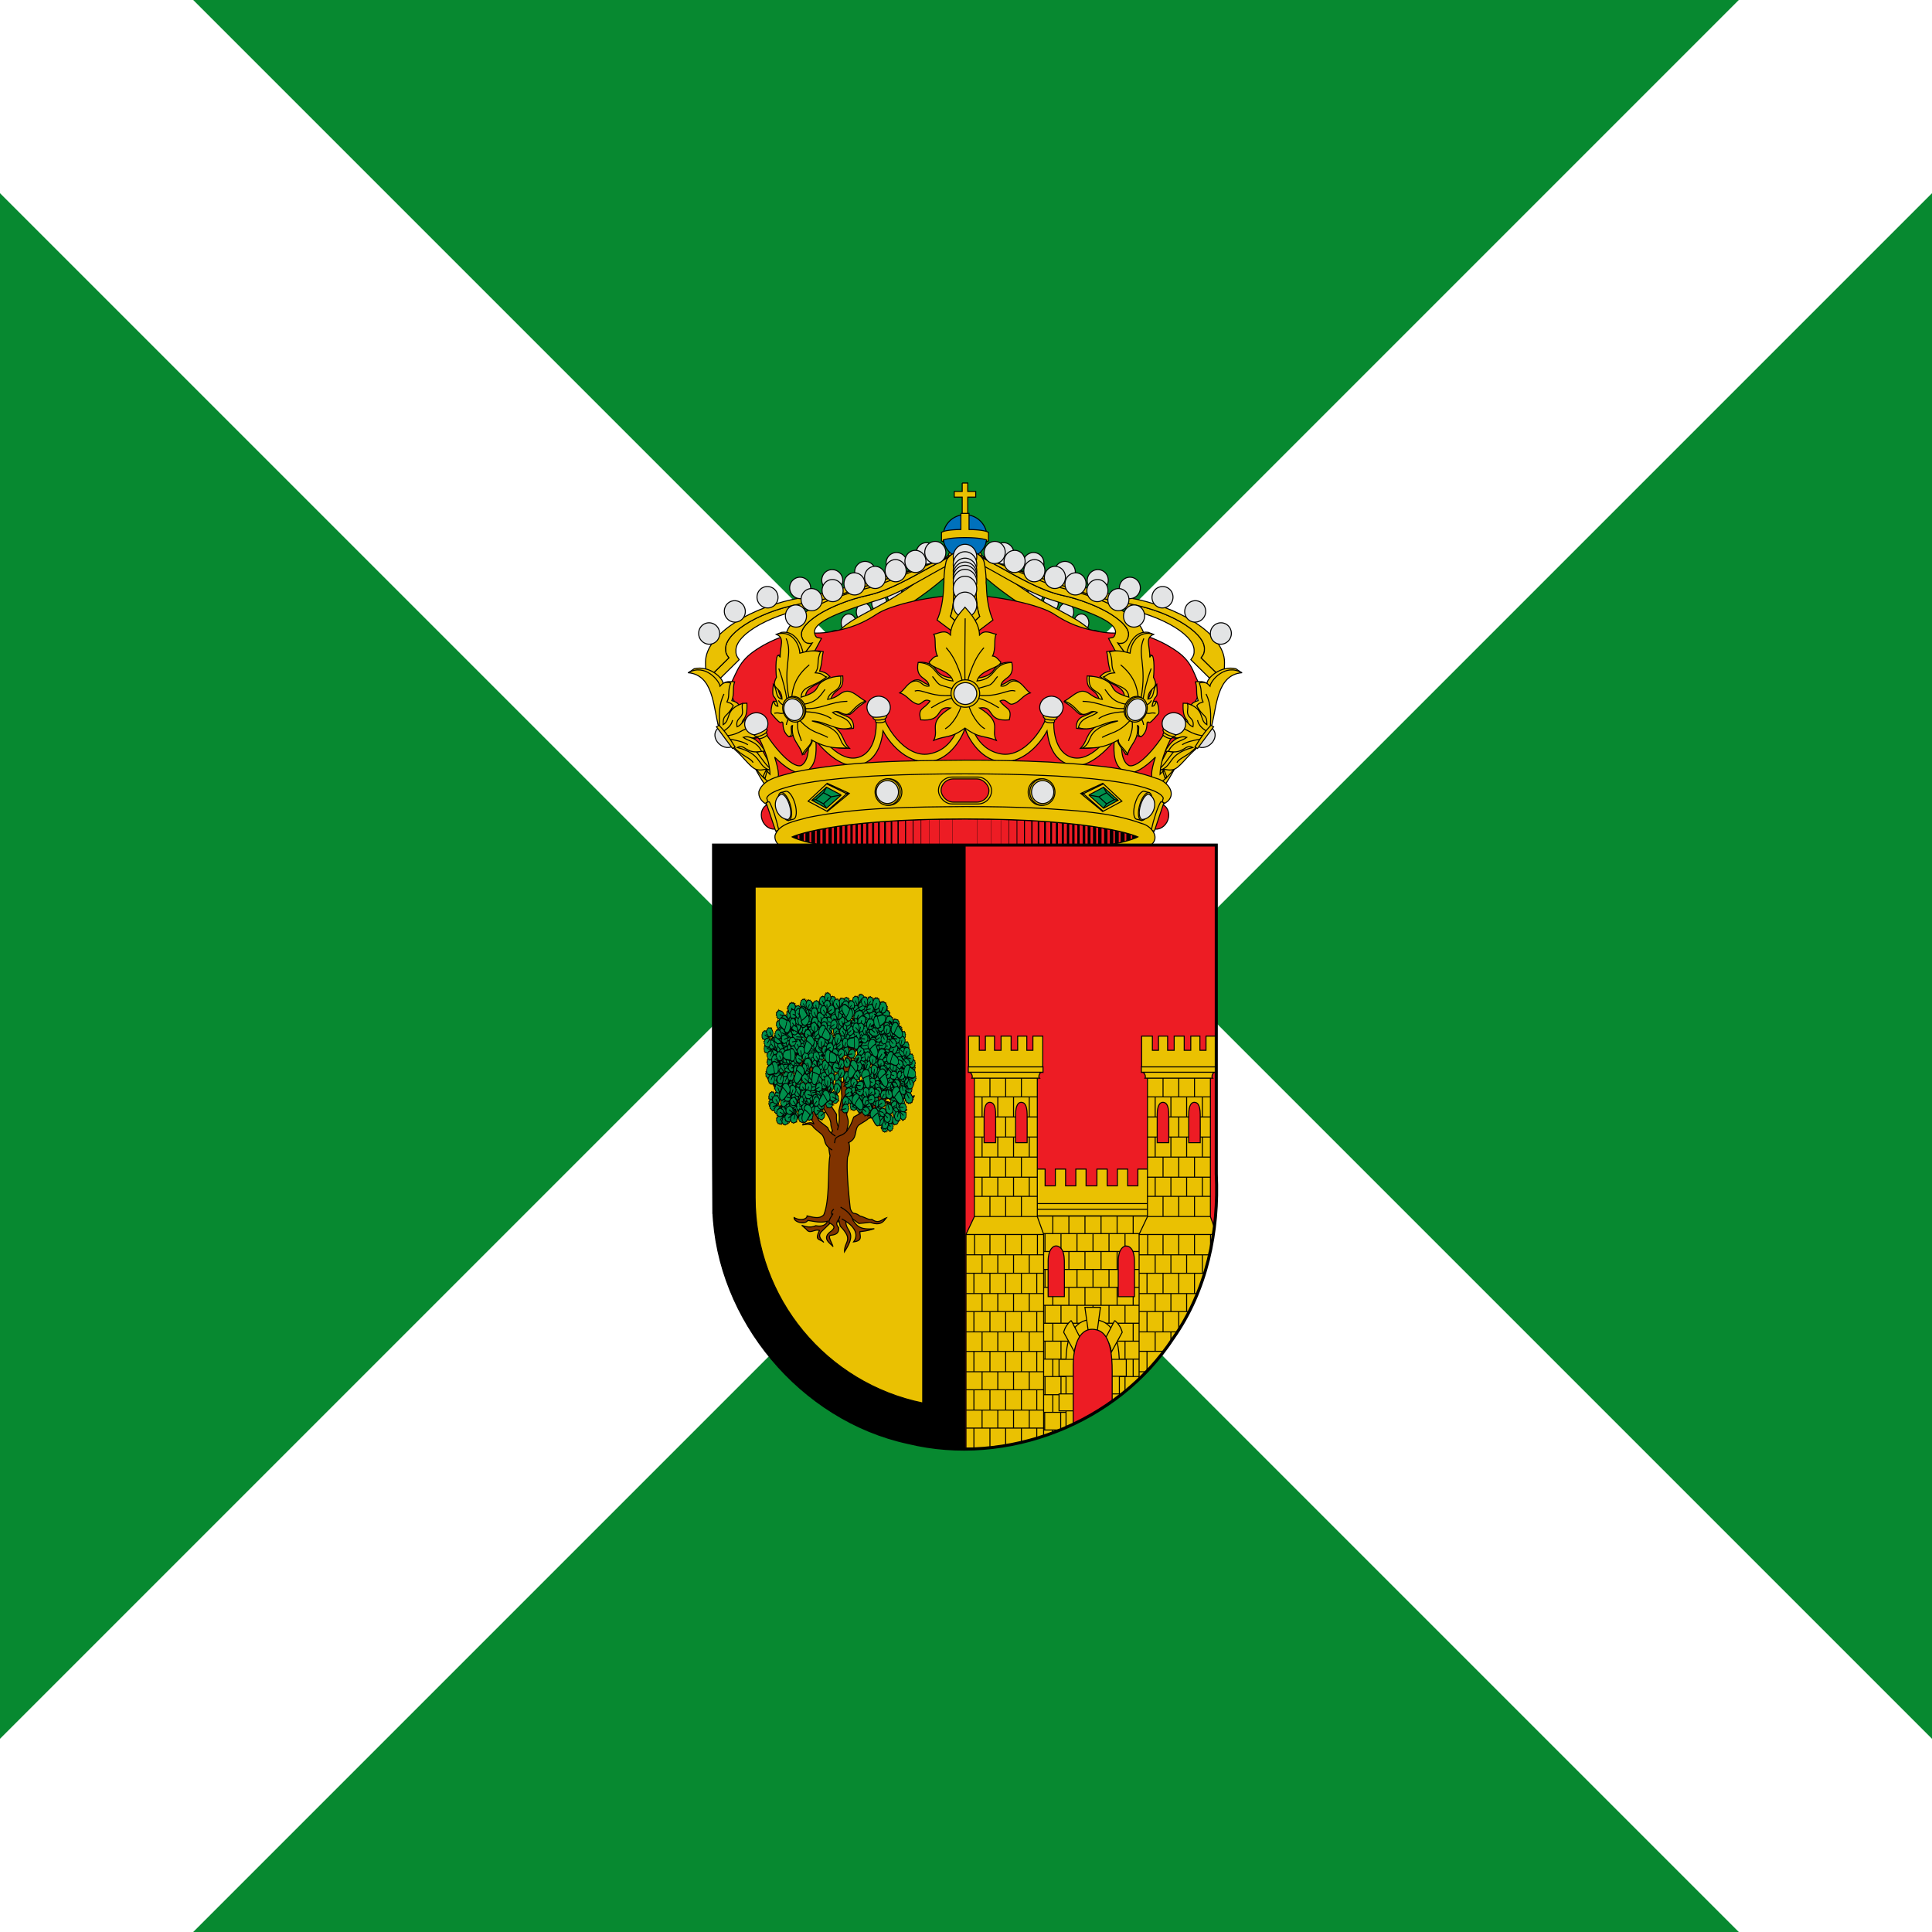<svg xmlns="http://www.w3.org/2000/svg" xmlns:xlink="http://www.w3.org/1999/xlink" width="500" height="500"><path fill="#fff" d="M0 0h500v500H0z"/><g fill="#078930"><path d="M50 0h400L250 200M50 500h400L250 300M0 50v400l200-200M500 50v400L300 250"/></g><g fill="#eac102" stroke="#000" transform="matrix(.261 0 0 .261 178 125)"><g id="a"><path d="M20.47 193.33c1.32 2.17 3.01 4.27 5.81 6.21l24.67-24.36c-2.72-3.71-3.47-5.6-3.23-9.84.79-16.16 36.12-36.53 81.82-43.36 45.57-6.82 123.07-45.55 146.46-37.52l-9.08-14.33c-8.89.43-30.83 13.16-42.42 15.68-6 1.94-12.09 3.96-18.46 6.14-15.37 5.35-31.41 11.12-46.45 16-7.52 2.44-14.84 4.64-21.67 6.46-3.41.91-6.7 1.74-9.87 2.42-3.17.72-6.17 1.28-9.01 1.72-5.72.85-11.27 1.93-16.61 3.22-5.3 1.28-10.44 2.76-15.34 4.4-4.85 1.64-9.45 3.44-13.73 5.36-4.32 1.88-8.3 3.92-11.96 6.01-3.62 2.12-6.94 4.25-9.82 6.46-2.92 2.21-5.42 4.46-7.47 6.68-2.05 2.22-3.65 4.44-4.8 6.58-.53 1.09-1.02 2.19-1.31 3.24-.33 1.02-.49 2.04-.57 3.05-.08 2.12.05 3.65.55 5.14.5 1.46 1.36 2.84 2.73 4.69l-20.24 19.93"/><path d="m20.47 193.33 20.24-19.93c-1.36-1.86-2.23-3.24-2.73-4.69-.5-1.5-.62-3.03-.55-5.14.08-1.02.24-2.04.57-3.05.29-1.06.78-2.15 1.31-3.24 1.15-2.15 2.75-4.37 4.8-6.58 2.05-2.22 4.56-4.47 7.47-6.68 2.88-2.21 6.2-4.33 9.82-6.46 3.66-2.08 7.64-4.12 11.96-6.01 4.27-1.92 8.88-3.72 13.73-5.36 4.89-1.64 10.03-3.12 15.34-4.4 5.35-1.28 10.9-2.37 16.61-3.22 2.84-.44 5.84-1 9.01-1.72 3.17-.68 6.46-1.51 9.87-2.42 6.83-1.82 14.14-4.02 21.67-6.46 15.05-4.88 31.08-10.65 46.45-16 6.37-2.18 12.46-4.2 18.46-6.14-36.23 7.74-81.78 22.84-111.47 27.85-48.69 8.25-95.41 35.69-95.47 63.94.01 5.81.07 10.99 2.91 15.72"/><g fill="#e3e4e5"><path d="M247.29 69.88a10.64 10.39 74.7 0 1-20.82-.21 10.64 10.39 74.7 1 1 20.82.21zM217.45 79.7a10.64 10.39 74.7 0 1-20.82-.21 10.64 10.39 74.7 1 1 20.82.21zM186.3 88.48a10.64 10.39 74.7 0 1-20.82-.21 10.64 10.39 74.7 1 1 20.82.21zM153.67 96.63a10.64 10.39 74.7 0 1-20.82-.21 10.64 10.39 74.7 1 1 20.82.21zM121.85 104.16a10.64 10.39 74.7 0 1-20.82-.21 10.64 10.39 74.7 1 1 20.82.21zM89.46 113.38a10.64 10.39 74.7 0 1-20.82-.21 10.64 10.39 74.7 1 1 20.82.21zM57.04 127.44a10.64 10.39 74.7 0 1-20.82-.21 10.64 10.39 74.7 1 1 20.82.21zM31.6 149.34a10.64 10.39 74.7 0 1-20.82-.21 10.64 10.39 74.7 1 1 20.82.21z"/></g><g fill="#e3e4e5"><path d="M249.03 73.36c-4.08-.07-7.48 3.8-7.53 8.74-.04 4.86 3.29 8.86 7.37 8.93 4.15.08 7.48-3.8 7.53-8.66.04-4.94-3.22-8.94-7.37-9.01zM235.02 83.74c-4.15-.08-7.48 3.8-7.53 8.66-.04 4.94 3.22 8.94 7.37 9.01 4.08.07 7.48-3.8 7.53-8.74.04-4.86-3.29-8.86-7.37-8.93zM220.03 93.86c-4.08-.07-7.48 3.8-7.53 8.66-.04 4.94 3.29 8.94 7.37 9.01 4.15.08 7.48-3.8 7.53-8.74.04-4.86-3.22-8.86-7.37-8.93zM205.2 102.05c-4.08-.07-7.48 3.8-7.53 8.66-.04 4.86 3.29 8.94 7.37 9.01 4.15.08 7.49-3.88 7.53-8.74.04-4.86-3.22-8.86-7.37-8.93zM182.34 118.88c-.04 4.86 3.29 8.94 7.44 9.02 4.08.07 7.49-3.88 7.53-8.74.04-4.86-3.29-8.94-7.4-9.02-4.12-.08-7.53 3.88-7.57 8.74zM174.61 119.08c-4.15-.08-7.49 3.88-7.53 8.74-.04 4.86 3.22 8.86 7.37 8.93 4.08.07 7.48-3.8 7.53-8.66.04-4.86-3.29-8.94-7.37-9.01zM159.61 129.86c-4.08-.07-7.48 3.8-7.53 8.74-.04 4.86 3.29 8.86 7.37 8.93 4.15.08 7.48-3.8 7.53-8.66.04-4.94-3.22-8.94-7.37-9.01zM146.39 146.29c-4.15-.08-7.48 3.8-7.53 8.74-.04 4.86 3.22 8.86 7.37 8.93 4.08.07 7.48-3.8 7.53-8.66.04-4.94-3.29-8.94-7.37-9.01z"/><path fill="#eac102" d="M267.158 66.83c-4.36 0-8.59 1.43-8.62 4.53-68.98 65.33-103.59 53.05-122.18 95.77 7.76 12.96-.22 32 8.06 57.95l7.72 1.4c-.18-19.35-2.1-39.91 10.23-50.83 6.16-36.75 51.82-41.35 104.58-93.16z"/></g></g><use xlink:href="#a" transform="matrix(-1 0 0 1 549.762 .003)"/><path fill="#ed1c24" d="M274.01 111.2c31.29 0 75.07 9.4 89.26 18.9 14.29 9.5 26.19 13.5 39.58 16.3 13.49 2.9 21.09 2.7 32.29 1.9 11.2-.8 32.99 6.7 49.98 18.7 16.99 12 16.19 24.2 24.69 37.1l-63.77 122.1H103.48L39.61 204.1c8.6-12.9 8.8-25.1 25.79-37.1 16.89-12 38.78-19.5 49.98-18.7 11.2.8 18.79 1 32.29-1.9 13.39-2.8 25.29-6.8 39.58-16.3 14.19-9.5 55.48-18.9 86.76-18.9z"/><path fill="#0071bc" d="M296.6 53.2a21.7 21.7 0 0 1-43.46 0 21.7 21.7 0 1 1 43.46 0"/><path d="M272.1 0v8.4h-7.9V14h7.9v17.5h5.5V14h7.9V8.4h-7.9V0h-5.5"/><path d="M270.8 30.1v16c-16.31.32-18.9 2.63-19.22 3.01l-.032-.032v8.18l.032-.032c.1.13.58.58 2.18 1.1-.06-.22-.13-.48-.2-.71a46.1 46.1 0 0 0-.2-1.15c2.72-.93 8.91-2.31 21.5-2.31 12.62 0 18.77 1.38 21.46 2.31-.064.38-.13.77-.2 1.15-.06.26-.13.48-.2.74 1.6-.54 2.08-1 2.18-1.12l.06.032v-8.17s-.032 0-.032.032c-.32-.38-2.88-2.7-19.25-3.01v-16h-8.11"/><g id="b"><path d="M99.88 164.38c.69 4.33 1.96 10.21 6.26 12.94 5.24 3.31 5.17 3.65 10.96 5.55l15.44-28.74c-3.75-1.26-5.18.39-6.72-4.79-3.34-12.45 32.63-23.75 63.98-33.69 38.68-12.17 82.63-50.45 101.95-42.69-7.14-5.21-18.88-3.79-32.93.57-.4.23-.7.28-.96.49-4.8 2.38-9.81 5.13-14.95 7.98-5.14 2.85-10.41 5.8-15.84 8.7-5.42 2.98-10.87 5.8-16.22 8.44-5.48 2.74-10.89 5.15-16.09 7.18-2.68 1.03-5.22 1.96-7.81 2.73-2.57.85-5.18 1.54-7.66 2.13-4.99 1.09-9.93 2.35-14.67 3.81a178.78 178.78 0 0 0-13.48 4.76c-4.22 1.62-8.24 3.46-11.93 5.32-3.84 1.89-7.22 3.78-10.26 5.78-3.04 2-5.76 4.03-8.03 5.98-2.4 2.06-4.21 4.01-5.55 5.97-1.49 1.98-2.23 3.84-2.66 5.72-.28 1.86-.13 3.56.63 5.25 3.6 8.78 3.18 3.74 9.44 5.65l-11.27 15.34c-2.27-.93-4.28-2.07-6.06-3.5-1.78-1.43-3.16-3.09-4.39-4.77-.51-.74-.85-1.42-1.19-2.11"/><path d="M99.88 164.38c.34.68.68 1.37 1.19 2.11 1.23 1.69 2.61 3.35 4.39 4.77 1.78 1.43 3.8 2.57 6.06 3.5l11.84-16.1c-7.73 2.47-11.45-5.63-10.64-10.14.43-1.88 1.17-3.74 2.66-5.72 1.34-1.96 3.15-3.91 5.55-5.97 2.27-1.95 5-3.98 8.03-5.98 3.04-2 6.41-3.89 10.26-5.78 3.69-1.86 7.71-3.7 11.93-5.32 4.35-1.73 8.75-3.3 13.48-4.76s9.68-2.72 14.67-3.81c2.48-.59 5.09-1.28 7.66-2.13 2.59-.77 5.14-1.7 7.81-2.73 5.2-2.04 10.62-4.44 16.09-7.18 5.35-2.64 10.81-5.46 16.22-8.44 5.44-2.9 10.7-5.85 15.84-8.7 5.14-2.85 10.15-5.6 14.95-7.98.25-.21.55-.26.96-.49-24.94 7.78-57.14 25.03-83.65 31.59-40.48 10.09-90.57 31.28-75.39 58.93l.08.32"/><g fill="#e3e4e5"><path d="M255.85 68.29a10.99 10.44 83.29 0 1-20.8 1.76 10.99 10.44 83.29 1 1 20.8-1.76M154 106.08a10.99 10.44 83.29 0 1-20.8 1.76 10.99 10.44 83.29 1 1 20.8-1.76M133.2 115.07a10.99 10.44 83.29 0 1-20.8 1.76 10.99 10.44 83.29 1 1 20.8-1.76"/><path d="M117.67 131.31a10.99 10.44 83.29 0 1-20.8 1.76 10.99 10.44 83.29 1 1 20.8-1.76M236.15 77.16a10.99 10.44 83.29 0 1-20.8 1.76 10.99 10.44 83.3 1 1 20.8-1.76"/><path d="M216.51 86.35a10.99 10.44 83.29 0 1-20.8 1.76 10.99 10.44 83.29 1 1 20.8-1.76"/><path d="M196.15 93.02a10.99 10.44 83.29 0 1-20.8 1.76 10.99 10.44 83.29 1 1 20.8-1.76"/><path d="M175.72 99.44a10.99 10.44 83.29 0 1-20.8 1.76 10.99 10.44 83.3 1 1 20.8-1.76"/></g></g><use xlink:href="#b" transform="matrix(-1 0 0 1 549.746 .005)"/><path d="M264.59 69.34c-4.19 1.93-7.5 4.91-8.47 8.57-1.27 5.58-2.05 12.03-2.14 18.87v2.02c0 .87-.19 1.73-.19 2.5-.39 14.25-2.92 26.86-6.62 34.56l27.86 20.89 27.56-20.89c-3.7-7.7-6.23-20.31-6.53-34.56 0-.77-.29-1.64-.29-2.5 0-.67.097-1.35.097-2.02-.19-6.83-.88-13.28-2.14-18.87-1.07-3.66-4.29-6.74-8.57-8.66.29 2.5.68 4.91.78 7.7 0 .48-.1.87-.1 1.35 0 .48.1 31.28.1 31.76.1 4.62.49 8.95 1.07 12.71.68 3.85 1.46 7.03 2.43 9.53l-14.51 13.38-14.51-13.38c.97-2.5 1.75-5.68 2.34-9.53.68-3.75.97-8.09 1.07-12.71 0-.48.1-31.28.1-31.76v-1.35c.1-2.79.49-5.1.68-7.6"/><path d="M264.59 69.34c-.19 2.5-.58 4.81-.68 7.6v1.35c0 .48-.1 31.28-.1 31.76-.1 4.62-.39 8.95-1.07 12.71-.58 3.85-1.36 7.027-2.34 9.53l14.51 13.38 14.51-13.38c-.97-2.5-1.75-5.68-2.43-9.53-.58-3.75-.97-8.09-1.07-12.71 0-.48-.1-31.28-.1-31.76 0-.48.1-.87.1-1.35-.1-2.79-.49-5.2-.78-7.7-2.92-1.44-6.33-2.41-10.03-2.41h-.1c-3.8 0-7.3 1.06-10.42 2.5z"/><g fill="#e3e4e5"><path d="M286.543 73.277a11.656 12.516 0 0 1-23.313 0 11.656 12.516 0 1 1 23.313 0z"/><path d="M286.543 80.665a11.656 12.516 0 0 1-23.313 0 11.656 12.516 0 1 1 23.313 0z"/><path d="M286.543 87.057a11.656 12.516 0 0 1-23.313 0 11.656 12.516 0 1 1 23.313 0z"/><path d="M286.543 90.893a11.656 12.516 0 0 1-23.313 0 11.656 12.516 0 1 1 23.313 0"/><path d="M286.543 94.16a11.656 12.516 0 0 1-23.313 0 11.656 12.516 0 1 1 23.313 0"/><path d="M286.543 98.138a11.656 12.516 0 0 1-23.313 0 11.656 12.516 0 1 1 23.313 0"/><path d="M286.543 104.957a11.656 12.516 0 0 1-23.313 0 11.656 12.516 0 1 1 23.313 0"/><path d="M286.543 120.726a11.656 12.516 0 0 1-23.313 0 11.656 12.516 0 1 1 23.313 0"/></g><path d="M63 275.81c8.12 15.09 17.82 34.42 25.31 32.07 1.61-.67 2.16-4.4-.27-16.58l-14.66-27.41c-2-3.13-7.77-.78-8.16 2.5l-2.2 9.42"/><path d="m75.46 292.5 2.67-7.45c-5.46-6.59-13.81-18.66-22.8-33.67-1.84-3.13-8.2-1.27-6.67 2.16 12.09 21.79 20.72 33.23 26.81 38.96M486.76 275.81c-8.12 15.09-17.82 34.42-25.35 32.07-1.61-.67-2.12-4.4.27-16.58l14.68-27.42c2.04-3.13 7.81-.78 8.16 2.5l2.24 9.42"/><path d="m471.57 285.16 2.67 7.45c6.08-5.7 14.72-17.17 26.88-39.08 1.53-3.43-4.83-5.29-6.71-2.16-8.99 15.05-17.43 27.19-22.84 33.79"/><g id="c"><path d="m1.04 187.87 5.3-3.73c15.23-3.49 28.77 9.35 28.69 14.89 3.77-3.07 7.57-2.02 11.38-1.85-2.24 6.59-.04 11.51-2.71 18.59 3.53.98 6.28 2.37 7.06 4.81l3.53-2.06 4.32-.17c.86 18.42-5.89 14.37-4.55 21.17l7.26-7.92 7.89.73c3.85.66 4.95 4.71 9.11 5.16-2.94 3.52-4.71 9.73-7.46 14.02-3.38 2.16-6.32 1.78-9.11.52 9.14 3 11.54 10.05 15.11 13.81-3.77.21-7.1.56-8.71.73 5.81 7.36 9.11 13.22 14.72 17.34l-3.3.56-17.19-7.55-14.52-13.26-17.82-24.48-.63-38.68c-9.07-4.12-7.69-13.67-28.37-12.63z"/><path d="M.49 188.12c24.76 2.3 24.72 33.38 29.67 51.76l15.82 23.82c10.01 8.58 16.48 19.25 22.68 20.54 6 1.22 5.57-1.08 11.66.21-11.93-4.71-6.44-15.59-31.28-22.22 8.05-3.94 8.05 6.94 24.1 3.84-4.4-9.8-13.85-10.25-18.17-13.88 6.59-1.88 7.3 1.85 12.05.14 5.3-1.88 4.08-9.17 8.28-14.06-5.49-2.16-9.93-8.58-16.72-5.44-2.35 1.74-5.81 7.6-9.69 8.96-1.65-7.81 3.85-8.51 5.02-12.45 1.14-3.94-.71-5.13.35-10.71-17.82 5.82-11.11 16.39-19.23 21.03-.08-11.23 3.49-6.45 10.05-18.8-2.47-3.31-4.2-2.69-6.28-3.7 3.26-6.28.31-10.08 3.77-18.83-6.51-1.95-8.75 1.19-10.6 3.17-.67-5.44-15-22.99-31.48-13.39z"/><path fill="none" d="M35.89 209.18c-5.26 10.5-4.75 21-4.36 31.5m12.83-5.58c-1.06 5.27-4.83 8.16-8.75 10.92m27.28-3.17c-9.42.63-10.09 5.96-23.98 7.78m2.71 3.38c6.75 1.19 13.38 2.48 17.97 5.58m-14.44 1.92c9.18 9.84 16.88 10.74 19.62 15.77"/><path fill="#e3e4e5" d="M44.73 260.91c-.07.04-.12.12-.19.16-4.66 2.73-11.48.78-15.24-4.3-3.79-5.11-3.08-11.42 1.58-14.14.07-.04.17-.05.24-.1l13.61 18.38"/><path d="m30.9 240.25-2.51 1.47 15.96 21.55 2.51-1.47c-5.25-8.85-10.97-16.86-15.96-21.55"/></g><use xlink:href="#c" transform="matrix(-1 0 0 1 549.773 .006)"/><path d="M274.94 219.8c-1.4 0-2.8.9-2.8 2.5-1.3 16.3-7.9 41.7-32.69 46.3-24.59 4.6-46.18-30.1-47.08-43.9 0-2-1.7-2.8-3.4-2.8-1.9.1-3.8 1.4-3.4 3.2 3.7 18.9-.1 42.8-17.09 47.1-16.99 4.3-35.49-15.7-48.68-40.7-1.2-4.7-8.2-2.9-6.9.6 10.8 25.9 7.1 44.2-.6 48.1-9.4 2.8-28.99-20-39.98-40.2-1.9-2.7-8.8-1.3-7.1 2.2 8 15.5 15.89 31 16.29 46.7-.9-.9-2.1-2.2-3.4-3.8l-2.7 7.4c6.5 6.1 10.1 5.7 11.9 4.1 3.6-3.2 3.6-9.9-1.2-24.8 8.9 9 22.89 20 31.89 13.9 9-6 9.8-16.9 9-30.2 11 13.7 27.69 27.8 42.68 24.3 15.19-3.6 21.89-17 23.89-34 8.4 15.4 25.69 33.1 46.98 30.4 20.39-2.6 32.19-25.4 34.29-32.9 2.2 7.5 14 30.3 34.39 32.9 21.29 2.7 38.58-15 46.98-30.4 2 17 8.7 30.4 23.89 34 15 3.5 31.69-10.6 42.68-24.3-.8 13.3 0 24.2 9 30.2 9 6.1 23-4.9 31.89-13.9-4.9 14.9-4.8 21.6-1.2 24.8 1.8 1.6 5.4 2 11.8-4l-2.7-7.4c-1.3 1.5-2.4 2.8-3.3 3.7.4-15.7 8.3-31.2 16.3-46.7 1.7-3.5-5.2-4.9-7.1-2.2-11 20.2-30.59 43-39.98 40.2-7.8-3.9-11.4-22.2-.6-48.1 1.3-3.5-5.7-5.3-7-.6-13.09 25-31.59 45-48.58 40.7-17-4.3-20.79-28.2-17.19-47.1.9-3.4-6.7-4.8-6.7-.4-.9 13.8-22.49 48.5-47.08 43.9-24.79-4.6-31.39-30-32.69-46.3 0-1.7-1.3-2.5-2.71-2.5z"/><g id="d"><path fill="#e3e4e5" d="M177.669 222.451a11.564 11.039 0 1 0 23.128 0 11.564 11.039 0 1 0-23.128 0"/><path d="M197.262 230.512c-4.2 1.536-8.595 2.023-13.815 1.648.314 2.847 3.1 1.686 2.669 4.121-.432 2.435 10.714 1.648 9.694-.937-1.02-2.585 2.002-1.986 1.452-4.833"/><path d="M186.22 234.94c2.968.32 6.486.05 9.315-.98"/></g><use xlink:href="#d" transform="matrix(-1 0 0 1 549.762 .014)"/><use xlink:href="#d" transform="matrix(.938 -.329 .345 .935 -186.326 93.1)"/><use xlink:href="#d" transform="matrix(-.952 -.322 -.34 .936 737.754 91.488)"/><path d="M228.7 177.92s11.36-2.06 17.49 7.34c6.01 9.23 20.71 8.26 20.71 8.26l-6.21 20.8-40.09-15.6c-.28 0 2.48-3.91 7.63-3.55 5.11.4 8.06 7.22 15.88 4.03l-15.41-21.28M321.07 177.92s-11.36-2.06-17.49 7.34c-6.01 9.23-20.71 8.26-20.71 8.26l6.21 20.8 40.09-15.6c.28 0-2.48-3.91-7.63-3.55-5.11.4-8.06 7.22-15.88 4.03l15.41-21.28"/><path d="M274.8 123.26c-6.92 7.62-13.95 16.2-14.35 27.49-5.5-5.89-11.04-1.77-16.59-.73 2.79 3.87-.08 14.35 3.69 21.52-4.01.32-5.86 3.99-8.29 6.13 1.65 6.29 20.48 7.17 23.74 18.66-20.48-2.1-13.99-17.25-34.59-18.42-3.26 17.37 9.83 13.95 10.85 23.42-6.25 1.17-7.82-5.28-13.25-5.04-7.66.36-10.97 8.95-15.8 11.89 7.47 2.06 10.26 9.35 17.73 11.08 4.05.97 5.94-6.37 12.26-3.06-6.21 8.79-12.38 6.21-9.24 18.66 23.43 2.14 13.84-14.23 29.48-11.81-23.62 14.91-10.65 20.6-16.59 32.13 12.18-5.08 16.59-1.57 31.01-12.21 14.43 10.64 18.83 7.13 31.01 12.21-5.94-11.53 7.04-17.21-16.59-32.13 15.64-2.42 6.09 13.95 29.48 11.81 3.14-12.46-3.03-9.88-9.2-18.66 6.29-3.31 8.18 4.03 12.22 3.06 7.47-1.73 10.26-9.03 17.73-11.08-4.83-2.94-8.14-11.53-15.8-11.89-5.42-.24-7 6.21-13.25 5.04 1.02-9.47 14.11-6.05 10.85-23.42-20.6 1.17-14.11 16.32-34.59 18.42 3.3-11.49 22.09-12.37 23.74-18.66-2.44-2.14-4.28-5.8-8.29-6.13 3.77-7.17.9-17.66 3.69-21.52-5.54-1.05-11.08-5.16-16.59.73-.39-11.29-7.43-19.87-14.31-27.49l-.12-.12-.08.12"/><path d="M275.04 197.8c-.71-1.33 0-63.61 0-63.61m-3.73 85.9c-1.85 7.46-8.41 19.39-16.12 23.66m8.1-30.39c-6.13.32-17.45 6.65-21.97 9.59m20.87-12.42c-21.62 2.02-30.42-6.97-37.1-4.15m38.01-2.34s-5.31-1.57-11.52-3.31c-4.01-1.13-6.45-6.17-9-8.91m29.52 4.6s-.31-4.15-5.19-15.8c-4.68-11.25-10.77-17.29-10.77-17.29m22.33 56.75c1.85 7.46 8.41 19.39 16.12 23.66m-8.06-30.39c6.09.32 17.41 6.65 21.93 9.59m-20.87-12.42c21.62 2.02 30.42-6.97 37.14-4.15m-38.05-2.34s5.31-1.57 11.52-3.31c4.01-1.13 6.45-6.17 9-8.91m-29.52 4.6s.35-4.15 5.19-15.8c4.68-11.25 10.81-17.29 10.81-17.29"/><path d="M289.42 208.77a14.2 13.59 0 0 1-28.41 0 14.2 13.59 0 1 1 28.41 0"/><path fill="#e3e4e5" d="M286.51 208.77a11.29 10.8 0 0 1-22.58 0 11.29 10.8 0 1 1 22.58 0"/><path d="M274.74 274.8c-56.58.6-113.85.6-169.43 11.9-12.4 3.8-30.19 5.9-34.79 19.1-1.5 11.1 12.49 15.8 21.29 18.8 41.68 12 85.76 13 129.05 14.9 67.17 1.2 134.94 1.8 201.72-7.2 18.19-3.3 38.28-5.4 53.28-16.7 9-8.4-.9-20.1-10.9-22.6-33.89-12.4-70.97-13.7-106.86-16.3-27.79-1.4-55.58-1.9-83.37-1.9"/><path d="M274.84 288.4c-30.79 0-56.78.6-78.77 1.6-4.4.2-8.6.4-12.69.6-48.68 2.8-74.87 7.7-88.86 12.2-1.2.3-2.3.7-3.3 1.1-5 1.8-8.1 3.5-9.9 4.9-.4.3-.7.6-1 .8-.3.3-.6.5-.8.8-1.2 1.4-1.2 2.2-1.2 2.2l10.7 36.7H460.77l10.7-36.7s0-.8-1.3-2.2c-.2-.3-.4-.5-.7-.8-1.7-1.5-4.9-3.6-10.9-5.7 0-.1-.1 0-.1 0-13-4.8-39.28-10.3-92.16-13.3-4.1-.2-8.3-.4-12.59-.6-21.99-1-47.98-1.6-78.87-1.6"/><g id="e"><path d="M186.79 306.44a12.74 13.11 0 0 0 25.48 0 12.74 13.11 0 1 0-25.48 0z"/><path d="M185.71 306.44a12.45 13.11 0 0 0 24.91 0 12.45 13.11 0 1 0-24.91 0z"/><path fill="#e3e4e5" d="M186.86 306.44a11.02 11.34 0 0 0 22.04 0 11.02 11.34 0 1 0-22.04 0z"/><path d="m138.24 297.74-.58.58 19.51 9.56 2.27-.41zM138.35 325.74l-.53-.31 19.28-16.92 2.46-.21zM137.66 325.34l-18.34-9.82 18.3-17.16"/><g fill="#008f4c"><path d="m152.113 309.353-14.658 13.145-14.416-7.938 14.496-12.919 14.578 7.712"/><path d="m142.23 311.19-7.73 6.92-7.61-4.17 7.65-6.83 7.69 4.078M137.54 322.44l-3.04-4.33M123.24 314.52l3.64-.58M142.23 311.15l9.56-1.74M134.5 307.2l3.04-5.56"/></g><path fill="#ed1c24" d="M88.35 342.69c-.1.03-.18.1-.28.13-5.72 1.73-12.18-2.3-14.43-8.99-2.25-6.7.56-13.53 6.28-15.26.1-.03.2-.02.3-.05l8.12 24.17"/><path d="m80.73 315.94-3.09.94 9.52 28.33 3.09-.94c-2.55-11.27-5.88-21.75-9.52-28.33M97.58 305.6c2.98.03 6.74 5.41 8.75 12.52 2.01 7.12 1.57 13.51-.98 15l-.09.02c-.17.09-.3.17-.48.21l-4.92 1.21-2.23-7.89c-.87-1.72-1.62-3.66-2.21-5.77-.6-2.11-.99-4.19-1.12-6.05L92.08 307l5.5-1.4"/><path d="M90.741 322.17a14.302 5.657 73.957 1 0 10.97-2.79 14.302 5.657 73.957 0 0-10.97 2.79"/><path fill="#e3e4e5" d="M92.25 308.71c-10.48 6.26-4.66 24.14 7.06 25 7.01-3.39-.63-26.52-7.06-25"/></g><use xlink:href="#e" transform="matrix(-1 0 0 1 549.767 .02)"/><rect width="52.69" height="26.65" x="248.54" y="291.6" ry="13.32" rx="13.48"/><rect fill="#ed1c24" rx="12.13" ry="11.51" y="293.42" x="251.18" height="23.01" width="47.41"/><path d="m77.32 285.4-2.7 5.6c.6.7 1.3 1.3 2 2l1.8-6.8c-.3-.4-.7-.9-1.1-.8zm393.83 1 2.1 6.4c.5-.4 1.1-.9 1.6-1.5l-2.3-5.9c-.5 0-.6 0-1.4 1z"/><g id="f"><path d="M93.02 148.08c13.54-1.97 20.09 12.63 21.35 20.86 5.22-1.64 12.13-3.58 19.98-1.75-1.96 7.86-.51 8.98-3.61 19.37 7.73 1.45 7.97 3.87 10.13 5.33-9.42 7.45-23.35 9.57-24.02 18.96l15.15-2.53c7.22-5.66 7.18-16.8 21.66-17.02 1.53 16.28-8.2 11.4-11.85 23.09 11.5.89 35.36-.74 34.5 2.68-10.68 6.59-9.93 8.68-15.46 12.29l-3.57.3c-3.65-1.56-5.77-7.04-11.22-3.72 0 0 3.02 2.16 11.54 5.48 8.24 3.24 6.71 11.85 6.71 11.85-12.17 1.79-17-1.34-22.33-4.13 14.29 9.8 10.4 16.09 18.41 23.99l-2-.15c-16.17.78-24.41-5.85-34.97-9.31 1.37 4.1-5.85 11.17-7.93 15.38h-1.57l-9.07-20.15c-1.14 2.72-2.83 2.09-4.36 2.68l-9.65-24.73c-6.36-2.05-5.34-6.44-5.77-10.36 1.45.19 1.49-.48 4.83.75l-4.36-10.36-.78-7.26c1.73 1.12 4.98.34 4.51 4.28 1.18 4.51 2.94 7.9 4.51 11.7l5.14-16.28-9.65-28.12 5.46-2.09c-2.04-6.41 8.38-13.65-6.26-19.2 1.51-.61 3.03-1.22 4.55-1.83z"/><path d="M111.08 168.76c6.71-1.83 13.42-3.43 20.49-1.19-4.32 8.98-.39 14.01-5.18 20.64 8.48.67 6.59 2.46 11.19 4.13-12.99 10.65-24.41 8.42-25.27 20.04 21-6.15 12.6-10.84 22.37-16.32 4.51-2.61 9.93-4.32 16.95-4.51 1.53 17.4-9.97 11.96-13.03 22.98 10.6-1.38 12.01-7.08 18.37-7.97 6.36-.93 12.28 5.74 19.11 9.72-12.24 4.54-13.54 13.93-19.58 13.11-5.57-.63-6.28-4.73-12.91-1.9 5.89 4.99 16.01 4.25 18.84 15.12-14.64 4.69-24.84-6.3-39.33-6.67 35.6 9.31 22.65 19.63 35.4 27.12-9.77-1.04-17.74 1.64-35.83-8.27.51 4.73-6.04 8.42-9.11 14.34-1.88-9.39-11.62-14.04-9.73-28.68-3.69.41 2.16 10.69-3.92 10.99-5.14-4.17-5.49-9.83-5.61-13.75-2.94-3.39 1.14 6.18-11.38-9.01-1.1-1.6.71-11.44 2.08-12.18 1.02 2.42 2 4.99 4.36 4.88-.82-3.61-1.69-7.19-4.16-9.8-1.3-.78-1.06-7.49-.39-11.81 4.43 5.18 1.33 13.19 8.67 14.56-.43-13.15-12.21-9.09-5.57-21.64-.9-6.74-1.1-28.12 3.73-19.82-.43-11.29 5.06-19.26-3.81-22.76 13.66-4.75 22.58 7.66 23.25 18.65z"/><path fill="none" d="M100.25 213.23c-6.12-33.19 4.24-43.1-2.75-59.12m22.96 26.22c-13.27 10.95-16.44 21.9-17.46 32.89m12.79 10.36c16.92 1.08 24.84-6.67 42.43-7.11m-43.68 2.94c13.66-1.83 17.19-9.09 21.51-14.79m-19.66 22.2c11.26.26 20.92 3.28 25.9 6.82m-30.89 2.09c11.26 12.18 18.41 11.4 27.47 16.58m-29.63-16.87c-1.69 9.5 2.28 15.72 3.41 20.41m-12.48-22.2c-1.22 1.68-2.08 3.72-2.47 6.22m-1.57-12.14c-5.14 1.94-4.51-.56-10.32.6m10.32-8.01c-2.08-.3-4.16-1.27-6.24-4.73m8.4-1.19c-1.53-8.49-3.3-17.32-8.08-30.47"/><path d="M96.916 229.862a12.706 10.7 67.379 0 0 18.074-11.64 12.706 10.7 67.379 1 0-18.074 11.64"/><path d="M96.152 230.354a12.7 10.464 66.39 1 0 17.667-11.378 12.7 10.464 66.39 1 0-17.667 11.378"/><path fill="#e3e4e5" d="M96.967 229.83a10.99 9.253 67.37 0 0 15.63-10.067 10.99 9.253 67.37 1 0-15.63 10.067"/></g><use xlink:href="#f" transform="matrix(-1 0 0 1 549.683 .004)"/><path fill="#ed1c24" d="M103.45 350.93s37.03-17.84 171.44-17.84c133.95 0 171.44 17.84 171.44 17.84s-31.32 17.92-171.44 17.92c-140.58 0-171.44-17.92-171.44-17.92"/><g id="g" fill="none"><path stroke-width=".512" d="M231.24 371.66v-41.34"/><path stroke-width=".766" d="M223.37 371.66v-41.34"/><path stroke-width="1.026" d="M215.92 371.66v-41.34"/><path stroke-width="1.286" d="M208.55 371.66v-41.34"/><path stroke-width="1.546" d="M201.98 371.66v-41.34"/><path stroke-width="1.806" d="M189.46 369.43V331.8m6.11 38.12v-39.35"/><path stroke-width="2.051" d="M177.89 367.74v-34.67m5.86 35.66v-36.9"/><path stroke-width="2.312" d="M162.36 365.76V335.3m5.09 30.95v-31.94m5.25 32.94v-33.18"/><path stroke-width="2.571" d="M156.93 365.51v-29.47"/><path stroke-width="2.832" d="M151.85 364.03v-27.49"/><path stroke-width="3.092" d="M146.42 363.28v-25.5"/><path stroke-width="3.337" d="M135.28 361.06v-20.31m5.89 21.3v-22.78"/><path stroke-width="3.525" d="M129.58 359.33v-17.84"/><path stroke-width="3.785" d="M124.34 357.88v-14.85"/><path stroke-width="4.031" d="M118.64 357v-12"/><path stroke-width="4.276" d="M112.77 354.91v-8.66"/><path stroke-width="5.042" d="M106.56 352.93v-4.21"/><path stroke-width=".26" d="M262.58 369.43v-37.88m-13.35 39.12v-40.11m-9.9 40.6v-40.84"/></g><use xlink:href="#g" transform="matrix(-1 0 0 1 549.76 .3)"/><path d="M274.7 320.85c-52.14.44-104.93.52-156.06 10.93-11.42 3.5-27.82 5.42-32.15 17.57-1.38 10.23 11.52 14.51 19.62 17.4 38.42 11.02 79.13 11.89 118.93 13.64 62 1.22 124.37 1.66 185.9-6.56 16.86-3.15 35.28-5.07 49.1-15.48 8.29-7.69-.83-18.54-9.95-20.72-31.32-11.45-65.41-12.68-98.57-15.04-25.52-1.31-51.22-1.75-76.83-1.75zm.18 12.24c133.95 0 171.44 17.84 171.44 17.84S415 368.85 274.88 368.85c-140.58 0-171.44-17.92-171.44-17.92s37.03-17.84 171.44-17.84"/></g><g stroke="#000"><path d="M184.63 313.387c.991 28.319 22.706 53.915 50.399 59.892 4.854 1.2 9.683 1.8 14.746 1.775V218.722h-65.224c-.026 32.976-.01 66.673.078 94.665z" stroke-width=".261"/><path fill="#ed1c24" d="M314.92 303.785c.11 14.963-2.484 30.172-11.141 42.517-11.75 17.941-32.74 28.697-54.004 28.752V218.722h65.146v85.063z" stroke-width=".261"/><path fill="#eac102" d="M195.43 229.596v80.347c0 26.222 18.627 48.107 43.367 53.146V229.596z" stroke-width=".261"/></g><g stroke="#000"><g fill="#803300"><path d="M215.413 292.497c-.036.972-1.71.845-.612 6.599-.62 2.977.018 11.607-1.621 15.316-1.002.984-2.18.782-4.307.252-.009.922-1.79 1.325-3.358.442-.106 1.186 2.765 1.943 3.536.757 1.656.19 3.225.707 5.103.19-.248.731-1.222 1.551-3.03 1.147-1.214.568-2.419.341-3.633-.088l1.205 1.047c.94 1.35 2.065-.176 3.376.29-1.32 2.726.035 2.032 1.125 3.079-.788-.845-1.612-1.69-.602-2.788l3.455-3.356.55-.846.443 1.83c.044-.19.07-.391.044-.606l.346 1.54c3.606 3.784 1.063 3.81 1.125 6.636 3.447-5.3.266-5.047.346-7.886.053.026.106.063.168.089l-.47-.72s-.824-1.993.178-1.236c.584.454 1.24.959 2.055 1.59a3.747 3.747 0 0 0-.647-.669l2.092 1.527c1.302-.101 2.073-.202 2.941-.29 2.836 1.047 3.536-.417 4.147-1.149-1.116.366-1.958 1.666-3.713.379-.886.202-1.772-.568-3.11-.87-1.683-1.325-1.621.088-2.48-1.855 0 0-1.161-9.652-.71-13.386.816-1.981.71-3.293-.85-8.037-.966-.757-1.55 1.375-3.092 1.072" stroke-width=".261"/><path d="M215.377 297.632c-2.507-1.54-1.515-2.397-2.578-3.898-.204-.29-2.003-1.64-2.216-1.943-.434-.606-.434-.606-1.16-.783-.718-.176-1.799.253-1.737.089.062-.177 1.214-.454 1.95-.543.726-.075 1.16.669.965.215-.195-.467-.868-1.603-1.745-2.057-.878-.454-.984-.038-1.764.253-.788.302-.77.693-1.364.933-.594.24-1.01.215-1.02.038.834-.265 1.312-.48 1.782-1.085.531-.353 1.293-.732 1.302-1.072.01-.341-.602-.934-1.382-1.073-.77-.126-.94.152-1.568.19-.63.037-1.01.491-.975.302.035-.176.319-.39.957-.656.647-.265 1.47-.088 1.621-.404.151-.302-.407-.479-1.027-.832-.612-.34-.807-.568-1.436-.555-.62.012-.602.05-1.063.618-.47.568-.381 1.06-.798 1.665-.319.555-1.018 1.312-1.435.58.673-.214 1.001-.126 1.285-.97.328-.543.434-1.54.47-1.893.035-.341 0-.164-.444-.164-.443 0-.593.39-1.338.164-.735-.228-1.586-.896-1.63-1.06-.044-.164 1.205.732 1.896.744.7.013.399-.58.877-.694.488-.113.727.164.62-.113-.114-.278-.62-.555-1.054-1.01-.434-.441-.345-.126-.682-.782-.337-.643-1.01-1.918-.665-1.804.355.114.727 1.501 1.48 2.22.753.72.975.48 1.533.67.55.188 1.205.58 1.267.15.071-.428-.514-1.11-.939-2.195-.425-1.085-.966-2.22-.77-2.17.194.063.513 1.338 1.497 2.738.974 1.388 1.444 1.792 2.241 2.637.807.845.878 1.11.957.757.089-.353-.062-.972-.452-1.98-.38-1.01-1.196-2.045-1.09-2.057.116-.026.93.87 1.525 1.968.593 1.085.372 1.362.85 2.384.47 1.022.603 1.123 1.037 1.69.434.581.585.733.709.632.124-.114.292-.43.221-1.11-.08-.682-.354-.884-.531-1.59-.178-.72-.736-1.3-.603-1.186.124.113.665.605 1.108 1.64.443 1.022.212 1.35.646 2.485.435 1.136.771 1.174 1.09 2.057.16.442 2.189 1.804 2.384 2.031.204.215.142 1.085 2.002 2.208" stroke-width=".261"/><path d="M219.453 295.777c2.623-1.097 1.515-3.204 2.694-4.516.23-.253 2.126-1.3 2.365-1.565.479-.517.479-.517 1.214-.567.727-.05 1.764.555 1.72.378-.054-.19-1.17-.656-1.888-.87-.718-.202-1.205.466-.975.05.23-.429.984-1.45 1.897-1.754.912-.29.983.126 1.736.555.753.43.71.82 1.276 1.161.567.34.984.379 1.001.202-.797-.404-1.258-.694-1.674-1.375-.496-.442-1.223-.946-1.205-1.287.026-.34.682-.833 1.462-.833.78.013.921.316 1.541.454.62.152.957.656.94.467-.018-.176-.275-.441-.895-.807-.612-.379-1.453-.34-1.569-.682-.124-.328.443-.403 1.081-.643.647-.24.86-.429 1.48-.315.612.126.594.151 1.001.794.417.644.293 1.11.656 1.792.266.606.904 1.463 1.374.807-.647-.315-.984-.277-1.197-1.173-.283-.593-.3-1.602-.31-1.955-.009-.354.018-.177.452-.101.443.075.558.492 1.32.403.754-.1 1.657-.63 1.71-.782.054-.164-1.258.517-1.949.416-.691-.1-.345-.643-.815-.845-.47-.19-.736.05-.603-.202.133-.265.665-.454 1.135-.832.46-.366.354-.076.735-.656.39-.593 1.17-1.742.806-1.678-.354.05-.841 1.362-1.648 1.942-.806.593-1.001.316-1.568.417-.576.1-1.25.366-1.285-.063-.026-.442.603-1.022 1.125-2.032.514-1.009 1.143-2.043.94-2.018-.195.025-.62 1.249-1.71 2.46-1.081 1.211-1.587 1.54-2.455 2.246-.86.706-.957.946-1.01.58-.053-.366.15-.946.611-1.892.47-.934 1.365-1.817 1.259-1.855-.107-.038-1.002.72-1.675 1.703-.682.972-.487 1.287-1.037 2.22-.558.947-.69 1.01-1.178 1.515-.479.504-.647.618-.753.492-.116-.126-.257-.48-.124-1.136.132-.656.425-.807.655-1.488.23-.682.833-1.161.7-1.073-.133.088-.717.492-1.24 1.438-.523.947-.328 1.3-.85 2.36-.533 1.06-.86 1.034-1.25 1.854-.204.417-2.322 1.426-2.543 1.615-.107.089-.904 3.47-2.95 4.568-2.446.82-1.693 1.45-2.039 2.17M215.492 292.8c-.868-2.523-.115-1.363-.78-3.268-.132-.366-1.524-2.473-1.665-2.864-.275-.757-.275-.77-.922-1.261-.647-.492-1.754-.58-1.657-.707.098-.139 1.25.126 1.958.379.71.252.949 1.16.869.63-.08-.517-.452-1.905-1.188-2.737-.726-.82-.921-.492-1.727-.568-.816-.076-.886.303-1.507.265-.62-.05-1-.265-.965-.43.841.127 1.346.14 1.931-.226.576-.089 1.382-.089 1.471-.404.08-.328-.363-1.173-1.063-1.653-.71-.48-.93-.277-1.533-.542-.603-.253-1.063 0-.993-.152.08-.151.39-.227 1.055-.189.673.05 1.418.58 1.63.366.204-.227-.283-.656-.788-1.262-.505-.605-.638-.908-1.232-1.186-.594-.265-.585-.227-1.152.101s-.594.82-1.125 1.212c-.426.39-1.258.77-1.489-.101.682.1.975.34 1.436-.341.434-.353.753-1.25.868-1.565.115-.315.044-.164-.381-.365-.416-.202-.647.1-1.303-.455-.655-.555-1.302-1.577-1.31-1.753 0-.177.983 1.249 1.638 1.577.647.328.505-.379.984-.265.478.113.647.492.602.176-.035-.315-.452-.807-.762-1.438-.31-.618-.3-.277-.47-1.047-.176-.77-.522-2.284-.22-2.006.3.265.354 1.741.894 2.776.55 1.022.815.883 1.303 1.324.478.442 1.01 1.098 1.17.732.159-.378-.24-1.287-.4-2.51-.159-1.237-.416-2.55-.239-2.41.178.138.186 1.501.798 3.267.611 1.767.966 2.36 1.533 3.533s.576 1.45.735 1.148c.16-.29.16-.946.018-2.082-.133-1.135-.674-2.473-.567-2.447.106.038.682 1.261 1.001 2.56.31 1.3.044 1.477.257 2.65.221 1.186.319 1.338.602 2.082.284.744.4.959.541.909.133-.038.372-.265.452-.947.08-.668-.142-.996-.142-1.753-.009-.745-.399-1.552-.31-1.388.097.164.505.883.682 2.056.186 1.174-.097 1.375.062 2.65.15 1.274.461 1.463.567 2.447.054.492 1.657 2.713 1.8 3.016.14.302-.4 2.309 1.098 4.226" stroke-width=".261"/><path d="M219.054 292.863c1.09-3.558-.044-3.23 0-5.362.01-.404.665-3.142.683-3.57.026-.858.026-.871.47-1.704.442-.832 1.426-1.564 1.302-1.627-.133-.063-1.108.858-1.675 1.501-.567.656-.523 1.628-.603 1.098-.088-.53-.141-2.006.275-3.192.425-1.186.7-.997 1.418-1.54.709-.555.886-.252 1.435-.656.55-.403.833-.832.762-.971-.735.618-1.187.934-1.825.946-.558.265-1.294.745-1.462.505-.168-.252-.009-1.274.487-2.132.505-.846.762-.808 1.24-1.4.47-.581.967-.632.851-.72-.106-.1-.416.013-1.01.454-.602.43-1.116 1.363-1.373 1.287-.257-.088.062-.757.346-1.615.283-.845.318-1.198.78-1.804.46-.593.46-.555 1.071-.593.612-.038.789.404 1.383.442.496.1 1.364-.05 1.32-.984-.585.504-.789.895-1.4.555-.505-.076-1.055-.707-1.25-.921-.203-.215-.088-.126.24-.555.319-.442.62-.29 1.054-1.186.426-.884.727-2.208.674-2.372-.054-.164-.523 1.716-1.028 2.41-.496.68-.567-.051-.975.34-.399.391-.443.833-.496.517-.053-.302.177-1.009.283-1.753.098-.757.187-.442.116-1.237-.062-.795-.186-2.384-.381-1.955-.204.416.186 1.791-.01 3.053-.203 1.262-.478 1.287-.788 1.98-.319.682-.602 1.603-.86 1.35-.256-.239-.159-1.299-.371-2.523-.213-1.21-.364-2.56-.479-2.321-.115.227.266 1.476.222 3.444-.036 1.968-.187 2.713-.364 4.113-.168 1.4-.097 1.666-.328 1.489-.239-.177-.425-.782-.629-1.892-.203-1.11-.106-2.65-.195-2.549-.088.088-.257 1.54-.16 2.914.09 1.363.382 1.363.533 2.562.15 1.21.097 1.4.062 2.245-.045.858-.08 1.11-.222 1.148-.142.05-.425-.025-.691-.593-.266-.567-.168-.984-.381-1.678-.222-.68-.089-1.652-.133-1.45-.035.214-.195 1.097-.018 2.283.177 1.174.496 1.186.727 2.435.23 1.262.009 1.615.195 2.561.097.48-.718 3.445-.762 3.81-.036.366.425 2.385-.39 5.01M217.84 315.434c2.33 1.211 4.856 3.495 3.075 5.968 2.472-.303 1.577-1.603 1.613-2.637 2.277-.252 2.817-.517 3.748-.782-4.13.39-4.59-.984-5.512-2.133-.186-.63-.664-2.056-3.225-3.456M215.811 312.936c-.912.58-.496 1.426-.496 1.426l.275-.265c-.7 1.123-1.55 2.36-.691 2.498.558.416 1.56.858.345 1.918-3.004 2.043-.115 3.33.346 4.138-.293-1.123-1.702-3.016-.346-2.99 1.046-.14 1.905-.505 1.817-1.918-1.338-1.527.363-1.956.265-3.028" stroke-width=".261"/></g><g fill="#008f4c" transform="matrix(.261 0 0 .261 178 125)"><g transform="matrix(-.498 .572 .429 .663 96.65 425.342)"><g id="h"><path d="M-13.68 263.24c-.67-.46-1.2-1.55-1.51-2.41-.5-.72-1.32-1.56-1.6-1.67-.53-.89-2.73-.15-3.18-1.2-.13.69-.22.4-.75.48-.81.11-.86-.37-1.22-.58-.17.74.12.99-.25 1.02-1.28.81-.61.18-1.2.26.17.59.17 1.28-.02 1.39-1 .62-.69.77-.97.83.28.61.4.02.22 1.14-.22 1.4.21.89-.39 1.31.36.52.27.3.95 1.05.21.23.75 1.34.39 1.24.26-.51 1.26.93.7 1.27-.21-.56 1.03-.57 1.06.62.57-.78 1.56.27 2.26-.11.27-.14.48-.64.6.14 1.62.13 3.2-.88 4.23-2.51.46-.1.65-1.48 1.06-1.57l-.38-.7"/><path transform="translate(0 48.36)" d="m-11.285 215.68-8.738-.728"/></g></g><use xlink:href="#h" transform="matrix(-.594 -.373 .279 -.792 122.604 795.565)"/><use xlink:href="#h" transform="matrix(-.653 .096 .072 .87 182.617 367.482)"/><use xlink:href="#h" transform="matrix(.293 .784 -.588 .391 373.905 501.003)"/><use xlink:href="#h" transform="matrix(-.342 .748 .561 .456 53.274 475.677)"/><use xlink:href="#h" transform="matrix(-.599 .358 .269 .799 106.656 393.92)"/><use xlink:href="#h" transform="matrix(.459 .626 -.469 .613 333.367 434.53)"/><use xlink:href="#h" transform="matrix(-.622 -.28 -.21 .83 254.476 385.022)"/><use xlink:href="#h" transform="matrix(-.395 -.7 -.525 .526 349.017 436.175)"/><use xlink:href="#h" transform="matrix(-.356 .736 -.552 -.475 346.923 741.657)"/><use xlink:href="#h" transform="matrix(-.463 -.621 -.466 .617 332.45 427.113)"/><use xlink:href="#h" transform="matrix(-.118 -.861 -.646 .158 381.222 543.937)"/><use xlink:href="#h" transform="matrix(-.565 .446 -.334 -.754 295.602 801.236)"/><use xlink:href="#h" transform="matrix(-.597 -.364 -.273 .796 265.793 372.836)"/><use xlink:href="#h" transform="matrix(-.412 .682 -.512 -.549 322.943 763.061)"/><use xlink:href="#h" transform="matrix(-.503 -.563 -.422 .671 306.71 415.023)"/><use xlink:href="#h" transform="matrix(-.176 -.844 -.633 .234 363.128 525.56)"/><use xlink:href="#h" transform="matrix(-.533 .511 -.384 -.711 295.121 792.042)"/><use xlink:href="#h" transform="matrix(-.358 .734 .551 .477 32.616 494.463)"/><use xlink:href="#h" transform="matrix(-.607 .336 .252 .809 107.98 406.26)"/><use xlink:href="#h" transform="matrix(.446 .643 -.482 .595 314.67 463.594)"/><use xlink:href="#h" transform="matrix(-.655 -.072 -.054 .873 193.96 366.944)"/><use xlink:href="#h" transform="matrix(-.509 -.553 -.415 .679 287.932 413.61)"/><use xlink:href="#h" transform="matrix(-.213 .828 -.621 -.284 340.578 678.681)"/><use xlink:href="#h" transform="matrix(-.498 .572 .429 .663 52.808 446.944)"/><use xlink:href="#h" transform="matrix(-.653 .096 .072 .87 143.678 390.403)"/><use xlink:href="#h" transform="matrix(.293 .784 -.588 .391 330.063 522.604)"/><use xlink:href="#h" transform="matrix(-.498 .572 .429 .663 71.784 420.48)"/><use xlink:href="#h" transform="matrix(-.653 .096 .072 .87 162.654 363.939)"/><use xlink:href="#h" transform="matrix(.293 .784 -.588 .391 349.039 496.14)"/><use xlink:href="#h" transform="matrix(.426 .667 -.5 .568 273.457 377.107)"/><use xlink:href="#h" transform="matrix(.38 .714 -.536 .506 293.274 411.729)"/><use xlink:href="#h" transform="matrix(.38 .714 -.536 .506 290.843 465.344)"/><use xlink:href="#h" transform="matrix(.589 .387 -.29 .786 225.902 330.29)"/><use xlink:href="#h" transform="matrix(.595 .538 -.471 .772 248.313 358.465)"/><use xlink:href="#h" transform="matrix(.802 -.014 .184 .885 75.153 315.812)"/><use xlink:href="#h" transform="matrix(-.225 .724 -.815 -.016 327.213 560.396)"/><use xlink:href="#h" transform="matrix(.658 .101 -.041 .868 155.162 341.305)"/><use xlink:href="#h" transform="matrix(.499 .57 -.427 .665 262.211 377.137)"/><use xlink:href="#h" transform="matrix(-.499 .57 .427 .665 25.496 379.605)"/><use xlink:href="#h" transform="matrix(.644 .657 -.455 .747 251.536 350.238)"/><use xlink:href="#h" transform="matrix(-.536 .824 .599 .594 -45.392 408.655)"/><use xlink:href="#h" transform="matrix(.281 1.055 -.674 .324 311.612 473.751)"/><use xlink:href="#h" transform="matrix(.287 1.013 -.697 .304 309.612 467.592)"/><use xlink:href="#h" transform="matrix(.062 1.016 .712 .065 -54.356 532.599)"/><use xlink:href="#h" transform="matrix(-.059 .916 .765 .239 -53.549 491.267)"/><use xlink:href="#h" transform="matrix(.499 .57 -.427 .665 269.293 396.849)"/><use xlink:href="#h" transform="matrix(.124 .964 -.627 .168 320.533 526.239)"/><use xlink:href="#h" transform="matrix(.657 .059 -.023 .873 153.333 317.237)"/><use xlink:href="#h" transform="matrix(.57 .521 -.341 .673 223.516 352.403)"/><use xlink:href="#h" transform="matrix(.499 .57 -.427 .665 258.464 389.7)"/><use xlink:href="#h" transform="matrix(.657 .014 -.01 .876 144.929 321.63)"/><use xlink:href="#h" transform="matrix(.142 .855 -.641 .189 315.039 520.754)"/><use xlink:href="#h" transform="matrix(.499 -.57 -.427 -.665 232.936 705.227)"/><use xlink:href="#h" transform="matrix(.645 .162 -.121 .861 180.655 339.371)"/><use xlink:href="#h" transform="matrix(.565 .671 -.532 .549 296.949 433.985)"/><use xlink:href="#h" transform="matrix(-.48 .718 .779 .347 -2.531 509.616)"/><use xlink:href="#h" transform="matrix(-.62 -.289 -.217 .826 267.993 367.528)"/><use xlink:href="#h" transform="matrix(-.62 -.289 -.217 .826 243.686 353.298)"/><use xlink:href="#h" transform="matrix(-.62 -.289 -.217 .826 232.814 351.972)"/><use xlink:href="#h" transform="matrix(-.616 .305 .229 .821 101.68 359.097)"/><use xlink:href="#h" transform="matrix(.321 .764 -.573 .427 340.054 464.81)"/><use xlink:href="#h" transform="matrix(-.807 .45 .593 .722 42.973 385.636)"/><use xlink:href="#h" transform="matrix(-.598 .857 .702 .538 11.664 444.586)"/><use xlink:href="#h" transform="matrix(-.599 .856 .591 .566 41.93 427.212)"/><use xlink:href="#h" transform="matrix(-.355 .954 -.709 -.255 383.814 647.353)"/><use xlink:href="#h" transform="matrix(-.178 .923 -.812 -.152 398.791 623.472)"/><use xlink:href="#h" transform="matrix(-.616 .305 .229 .821 107.038 372.879)"/><use xlink:href="#h" transform="matrix(-.413 .899 .552 .399 24.629 489.1)"/><use xlink:href="#h" transform="matrix(-.634 -.381 -.183 .847 257.997 349.12)"/><use xlink:href="#h" transform="matrix(-.642 .245 .158 .842 168.335 358.969)"/><use xlink:href="#h" transform="matrix(-.616 .305 .229 .821 116.064 378.36)"/><use xlink:href="#h" transform="matrix(-.62 -.289 -.217 .826 249.71 389.375)"/><use xlink:href="#h" transform="matrix(-.756 -.312 -.44 .579 282.166 439.825)"/><use xlink:href="#h" transform="matrix(-.321 -.764 .573 -.427 63.562 693.87)"/><use xlink:href="#h" transform="matrix(-.648 -.146 -.109 .864 191.175 365.348)"/><use xlink:href="#h" transform="matrix(-.571 .398 .351 .775 76.01 395.716)"/><use xlink:href="#h" transform="matrix(.609 .345 -.247 .805 175.855 375.18)"/><use xlink:href="#h" transform="matrix(.727 .001 -.019 -.877 114.36 807.658)"/><use xlink:href="#h" transform="matrix(.621 -.198 .215 .847 58.416 353.103)"/><use xlink:href="#h" transform="matrix(.578 -.166 .175 .789 88.752 393.516)"/><use xlink:href="#h" transform="matrix(.597 .365 -.274 .796 208.676 373.448)"/><use xlink:href="#h" transform="matrix(-.362 .731 .548 .483 -20.16 462.539)"/><use xlink:href="#h" transform="matrix(.78 .389 -.325 .887 205.34 337.24)"/><use xlink:href="#h" transform="matrix(.513 .921 -.593 .501 274.847 442.881)"/><use xlink:href="#h" transform="matrix(.51 .882 -.619 .525 271.805 440.341)"/><use xlink:href="#h" transform="matrix(1.017 .02 -.256 -.772 209.164 766.972)"/><use xlink:href="#h" transform="matrix(.23 .867 -.732 .264 319.605 516.845)"/><use xlink:href="#h" transform="matrix(.597 .365 -.274 .796 218.457 385.735)"/><use xlink:href="#h" transform="matrix(.309 .927 -.626 .404 310.097 493.62)"/><use xlink:href="#h" transform="matrix(.711 -.168 .204 .815 57.032 353.28)"/><use xlink:href="#h" transform="matrix(.617 .25 -.24 .835 169.775 340.958)"/><use xlink:href="#h" transform="matrix(.597 .365 -.274 .796 204.41 387.537)"/><use xlink:href="#h" transform="matrix(.634 -.228 .171 .846 79.576 360.105)"/><use xlink:href="#h" transform="matrix(.313 .77 -.577 .417 287.273 491.32)"/><use xlink:href="#h" transform="matrix(.362 -.731 -.548 -.483 246.59 714.34)"/><use xlink:href="#h" transform="matrix(.654 -.081 .061 .872 120.245 367.567)"/><use xlink:href="#h" transform="matrix(.54 .448 -.384 .713 246.067 417.486)"/><use xlink:href="#h" transform="matrix(.145 .801 .729 .061 -15.568 576.292)"/><use xlink:href="#h" transform="matrix(-.597 .398 .277 .779 105.27 352.68)"/><use xlink:href="#h" transform="matrix(-.647 -.149 -.112 .863 226.14 312.885)"/><use xlink:href="#h" transform="matrix(-.647 -.149 -.112 .863 217.64 321.823)"/><use xlink:href="#h" transform="matrix(-.6 -.139 -.104 .801 204.044 344.66)"/><use xlink:href="#h" transform="matrix(-.57 .436 .327 .759 78.76 331.958)"/><use xlink:href="#h" transform="matrix(.41 .684 -.513 .547 315.183 415.808)"/><use xlink:href="#h" transform="matrix(-.807 .576 .377 .836 81.139 319.075)"/><use xlink:href="#h" transform="matrix(-.443 .925 .715 .531 -10.37 401.383)"/><use xlink:href="#h" transform="matrix(-.443 .925 .715 .531 -3.254 398.112)"/><use xlink:href="#h" transform="matrix(-.195 .999 -.782 -.023 384.868 554.185)"/><use xlink:href="#h" transform="matrix(.046 .917 -.689 -.108 359.464 580.387)"/><use xlink:href="#h" transform="matrix(-.57 .436 .327 .759 72.61 362.772)"/><use xlink:href="#h" transform="matrix(-.125 1.019 -.65 -.408 336.261 675.086)"/><use xlink:href="#h" transform="matrix(-.647 -.149 -.112 .863 214.92 328.166)"/><use xlink:href="#h" transform="matrix(-.544 .685 -.462 -.692 316.941 731.71)"/><use xlink:href="#h" transform="matrix(-.57 .436 .327 .759 87.297 354.76)"/><use xlink:href="#h" transform="matrix(-.647 -.149 -.112 .863 210.005 327.608)"/><use xlink:href="#h" transform="matrix(-.259 .805 .604 .345 12.596 467.645)"/><use xlink:href="#h" transform="matrix(-.41 -.684 .513 -.547 36.567 680.074)"/><use xlink:href="#h" transform="matrix(-.657 -.001 -.001 .876 171.078 323.228)"/><use xlink:href="#h" transform="matrix(-.553 .527 .481 .656 34.118 400.545)"/><use xlink:href="#h" transform="matrix(.64 .212 -.15 .849 183.165 301.9)"/><use xlink:href="#h" transform="matrix(.165 .848 -.636 .22 313.925 472.039)"/><use xlink:href="#h" transform="matrix(-.321 .743 -.73 -.102 330.444 564.928)"/><use xlink:href="#h" transform="matrix(-.38 .714 .536 .506 -9.62 390.776)"/><use xlink:href="#h" transform="matrix(.101 .865 -.649 .134 329.7 496.08)"/><use xlink:href="#h" transform="matrix(.45 .638 -.478 .6 290.732 381.022)"/><use xlink:href="#h" transform="matrix(-.604 .343 .257 .806 88.186 316.324)"/><use xlink:href="#h" transform="matrix(-.426 .667 .5 .568 32.064 375.095)"/><use xlink:href="#h" transform="matrix(-.589 .387 .29 .786 75.238 350.68)"/><use xlink:href="#h" transform="matrix(-.634 .228 .171 .845 115.352 300.634)"/><use xlink:href="#h" transform="matrix(.38 .714 -.536 .506 314.743 394.178)"/><use xlink:href="#h" transform="matrix(-.498 .572 .429 .663 58.457 350.757)"/><use xlink:href="#h" transform="matrix(-.627 .261 .196 .836 113.707 315.179)"/><use xlink:href="#h" transform="matrix(-.653 .096 .072 .87 149.328 294.216)"/><use xlink:href="#h" transform="matrix(.293 .784 -.588 .391 335.712 426.417)"/><use xlink:href="#h" transform="matrix(.326 .76 -.57 .435 309.236 434.185)"/><use xlink:href="#h" transform="matrix(-.365 .728 .546 .487 1.383 462.125)"/><use xlink:href="#h" transform="matrix(.365 .728 -.546 .487 307.292 448.67)"/><use xlink:href="#h" transform="matrix(-.365 .728 .546 .487 6.971 433.318)"/><use xlink:href="#h" transform="matrix(-.047 .873 .655 .063 -24.399 590.365)"/><use xlink:href="#h" transform="matrix(.365 .728 -.546 .487 311.932 472.981)"/><use xlink:href="#h" transform="matrix(-.365 -.728 .546 -.487 26.772 675.253)"/><use xlink:href="#h" transform="matrix(.498 .572 -.429 .663 217.538 459.525)"/><use xlink:href="#h" transform="matrix(.594 -.373 -.279 -.792 207.523 821.236)"/><use xlink:href="#h" transform="matrix(.653 .096 -.072 .87 129.673 389.196)"/><use xlink:href="#h" transform="matrix(-.293 .784 .588 .391 -52.38 517.862)"/><use xlink:href="#h" transform="matrix(.342 .748 -.561 .456 258.291 490.723)"/><use xlink:href="#h" transform="matrix(.599 .358 -.269 .799 201.69 408.966)"/><use xlink:href="#h" transform="matrix(-.459 .626 .469 .613 -21.802 449.576)"/><use xlink:href="#h" transform="matrix(.622 -.28 .21 .83 60.277 391.418)"/><use xlink:href="#h" transform="matrix(.395 -.7 .525 .526 -22.513 466.86)"/><use xlink:href="#h" transform="matrix(.356 .736 .552 -.475 -32.17 748.053)"/><use xlink:href="#h" transform="matrix(.463 -.621 .466 .617 -13.34 452.541)"/><use xlink:href="#h" transform="matrix(.118 -.861 .646 .158 -62.111 569.365)"/><use xlink:href="#h" transform="matrix(.565 .446 .334 -.754 23.509 826.664)"/><use xlink:href="#h" transform="matrix(.597 -.364 .273 .796 50.752 401.709)"/><use xlink:href="#h" transform="matrix(.412 .682 .512 -.549 -13.245 766.326)"/><use xlink:href="#h" transform="matrix(.503 -.563 .422 .671 14.085 439.133)"/><use xlink:href="#h" transform="matrix(.176 -.844 .633 .234 -42.333 549.668)"/><use xlink:href="#h" transform="matrix(.533 .511 .384 -.711 25.674 816.151)"/><use xlink:href="#h" transform="matrix(.358 .734 -.551 .477 282.578 492.29)"/><use xlink:href="#h" transform="matrix(.607 .336 -.252 .809 207.215 404.087)"/><use xlink:href="#h" transform="matrix(-.446 .643 .482 .595 .524 461.421)"/><use xlink:href="#h" transform="matrix(.655 -.072 .054 .873 126.835 391.054)"/><use xlink:href="#h" transform="matrix(.509 -.553 .415 .679 32.863 437.72)"/><use xlink:href="#h" transform="matrix(.213 .828 .621 -.284 -27.252 707.554)"/><use xlink:href="#h" transform="matrix(.498 .572 -.429 .663 262.386 444.771)"/><use xlink:href="#h" transform="matrix(.653 .096 -.072 .87 171.515 388.23)"/><use xlink:href="#h" transform="matrix(-.293 .784 .588 .391 -14.87 520.431)"/><use xlink:href="#h" transform="matrix(.498 .572 -.429 .663 236.563 435.526)"/><use xlink:href="#h" transform="matrix(.653 .096 -.072 .87 145.693 378.985)"/><use xlink:href="#h" transform="matrix(-.293 .784 .588 .391 -40.692 511.186)"/><use xlink:href="#h" transform="matrix(-.627 .261 .196 .836 85.289 381.354)"/><use xlink:href="#h" transform="matrix(-.508 .556 .417 .677 26.854 443.077)"/><use xlink:href="#h" transform="matrix(.627 .261 -.196 .836 227.879 402.714)"/><use xlink:href="#h" transform="matrix(-.181 .842 .631 .241 -2.61 550.252)"/><use xlink:href="#h" transform="matrix(.498 .572 -.429 .663 227.661 409.897)"/><use xlink:href="#h" transform="matrix(.34 -.761 .535 .494 -26.3 434.87)"/><use xlink:href="#h" transform="matrix(.498 .572 -.429 .663 235.178 399.17)"/><use xlink:href="#h" transform="matrix(.206 .848 -.617 .253 282.23 515.336)"/><use xlink:href="#h" transform="matrix(-.164 .865 -.616 -.256 349.145 621.199)"/><use xlink:href="#h" transform="matrix(-.372 .958 -.632 -.615 359.032 714.23)"/><use xlink:href="#h" transform="matrix(.498 .572 -.429 .663 308.266 372.804)"/><use xlink:href="#h" transform="matrix(-.164 .865 -.616 -.256 349.145 621.199)"/><use xlink:href="#h" transform="matrix(-.181 .842 .631 .241 27.924 518.537)"/><use xlink:href="#h" transform="matrix(-.181 .842 .631 .241 32.774 521.89)"/><use xlink:href="#h" transform="matrix(-.181 .842 .631 .241 40.776 525.912)"/><use xlink:href="#h" transform="matrix(-.181 .842 .631 .241 34.229 531.61)"/><use xlink:href="#h" transform="matrix(-.181 .842 .631 .241 42.958 532.281)"/><use xlink:href="#h" transform="matrix(-.181 .842 .631 .241 19.68 569.491)"/><use xlink:href="#h" transform="matrix(-.498 .572 .429 .663 77.805 428.12)"/><use xlink:href="#h" transform="matrix(-.594 -.373 .279 -.792 103.759 798.341)"/><use xlink:href="#h" transform="matrix(-.653 .096 .072 .87 168.675 371.578)"/><use xlink:href="#h" transform="matrix(.293 .784 -.588 .391 355.06 503.78)"/><use xlink:href="#h" transform="matrix(-.342 .748 .561 .456 34.429 478.454)"/><use xlink:href="#h" transform="matrix(-.599 .358 .269 .799 94.658 413.916)"/><use xlink:href="#h" transform="matrix(.459 .626 -.469 .613 321.368 454.525)"/><use xlink:href="#h" transform="matrix(-.622 -.28 -.21 .83 247.381 363.51)"/><use xlink:href="#h" transform="matrix(-.395 -.7 -.525 .526 337.64 443.715)"/><use xlink:href="#h" transform="matrix(-.356 .736 -.552 -.475 332.98 745.753)"/><use xlink:href="#h" transform="matrix(-.463 -.621 -.466 .617 318.508 431.209)"/><use xlink:href="#h" transform="matrix(-.118 -.861 -.646 .158 367.28 548.033)"/><use xlink:href="#h" transform="matrix(-.565 .446 -.334 -.754 281.66 805.332)"/><use xlink:href="#h" transform="matrix(-.597 -.364 -.273 .796 254.417 380.377)"/><use xlink:href="#h" transform="matrix(-.412 .682 -.512 -.549 310.945 783.057)"/><use xlink:href="#h" transform="matrix(-.503 -.563 -.422 .671 287.865 417.8)"/><use xlink:href="#h" transform="matrix(-.176 -.844 -.633 .234 351.13 545.555)"/><use xlink:href="#h" transform="matrix(-.533 .511 -.384 -.711 283.123 812.038)"/><use xlink:href="#h" transform="matrix(-.358 .734 .551 .477 13.77 497.24)"/><use xlink:href="#h" transform="matrix(-.607 .336 .252 .809 89.134 409.037)"/><use xlink:href="#h" transform="matrix(.446 .643 -.482 .595 295.825 466.37)"/><use xlink:href="#h" transform="matrix(-.655 -.072 -.054 .873 181.962 386.94)"/><use xlink:href="#h" transform="matrix(-.509 -.553 -.415 .679 275.934 433.606)"/><use xlink:href="#h" transform="matrix(-.213 .828 -.621 -.284 336.049 703.441)"/><use xlink:href="#h" transform="matrix(-.498 .572 .429 .663 33.962 449.72)"/><use xlink:href="#h" transform="matrix(-.653 .096 .072 .87 124.833 393.18)"/><use xlink:href="#h" transform="matrix(.293 .784 -.588 .391 301.838 511.17)"/><use xlink:href="#h" transform="matrix(-.498 .572 .429 .663 59.785 440.475)"/><use xlink:href="#h" transform="matrix(-.653 .096 .072 .87 150.656 383.935)"/><use xlink:href="#h" transform="matrix(.293 .784 -.588 .391 337.04 516.136)"/><use xlink:href="#h" transform="matrix(.426 .667 -.5 .568 254.612 379.884)"/><use xlink:href="#h" transform="matrix(.38 .714 -.536 .506 274.429 414.505)"/><use xlink:href="#h" transform="matrix(.38 .714 -.536 .506 271.998 468.121)"/><use xlink:href="#h" transform="matrix(.589 .387 -.29 .786 207.056 333.066)"/><use xlink:href="#h" transform="matrix(.461 .695 .408 -.633 .416 713.65)"/><use xlink:href="#h" transform="matrix(.691 .087 .006 .898 103.042 302.977)"/><use xlink:href="#h" transform="matrix(.691 .087 .006 .898 113.737 307.485)"/><use xlink:href="#h" transform="matrix(.655 -.09 -.059 .885 142.699 325.103)"/><use xlink:href="#h" transform="matrix(.499 .57 -.427 .665 243.366 379.914)"/><use xlink:href="#h" transform="matrix(-.499 .57 .427 .665 6.65 382.382)"/><use xlink:href="#h" transform="matrix(.653 .673 -.468 .768 237.633 338.329)"/><use xlink:href="#h" transform="matrix(-.549 .822 .601 .632 -52.271 375.699)"/><use xlink:href="#h" transform="matrix(.414 1.071 -.769 .195 318.096 507.02)"/><use xlink:href="#h" transform="matrix(.276 1.033 -.749 .379 305.569 441.242)"/><use xlink:href="#h" transform="matrix(.078 .993 .734 .063 -48.975 576.492)"/><use xlink:href="#h" transform="matrix(-.046 .87 .702 .115 -60.12 526.028)"/><use xlink:href="#h" transform="matrix(.499 .57 -.427 .665 251.906 396.09)"/><use xlink:href="#h" transform="matrix(.086 1.017 -.734 .305 327.426 493.688)"/><use xlink:href="#h" transform="matrix(.752 .297 .067 -.88 88.496 764.867)"/><use xlink:href="#h" transform="matrix(.448 .708 .446 -.668 -12.942 722.123)"/><use xlink:href="#h" transform="matrix(.499 .57 -.427 .665 241 382.594)"/><use xlink:href="#h" transform="matrix(.499 .57 -.427 .665 241 382.594)"/><use xlink:href="#h" transform="matrix(.142 .855 -.641 .189 296.193 523.531)"/><use xlink:href="#h" transform="matrix(.499 -.57 -.427 -.665 214.091 708.004)"/><use xlink:href="#h" transform="matrix(.645 .162 -.121 .861 162.522 333.238)"/><use xlink:href="#h" transform="matrix(.466 .688 -.478 .528 262.245 442.85)"/><use xlink:href="#h" transform="matrix(-.642 .268 .179 .832 138.77 372.68)"/><use xlink:href="#h" transform="matrix(-.62 -.289 -.217 .826 263.264 359.286)"/><use xlink:href="#h" transform="matrix(-.62 -.289 -.217 .826 215.954 380.41)"/><use xlink:href="#h" transform="matrix(-.615 -.25 -.25 .834 216.634 377.643)"/><use xlink:href="#h" transform="matrix(-.616 .305 .229 .821 99.109 373.757)"/><use xlink:href="#h" transform="matrix(.321 .764 -.573 .427 320.628 485.05)"/><use xlink:href="#h" transform="matrix(-.85 .32 .242 .881 115.946 343.53)"/><use xlink:href="#h" transform="matrix(-.633 .888 .599 .625 22.176 419.207)"/><use xlink:href="#h" transform="matrix(-.993 .108 -.031 .804 166.003 347.774)"/><use xlink:href="#h" transform="matrix(-.326 1.017 -.82 -.18 378.692 595.049)"/><use xlink:href="#h" transform="matrix(-.329 .823 .766 .436 -39.169 478.853)"/><use xlink:href="#h" transform="matrix(-.616 .305 .229 .821 86.905 385.007)"/><use xlink:href="#h" transform="matrix(-.386 .868 .581 .508 -2.552 471.876)"/><use xlink:href="#h" transform="matrix(-.66 -.404 -.166 .867 221.018 293.054)"/><use xlink:href="#h" transform="matrix(-.668 .194 .234 .845 66.546 341.061)"/><use xlink:href="#h" transform="matrix(-.616 .305 .229 .821 99.422 386.732)"/><use xlink:href="#h" transform="matrix(-.62 -.289 -.217 .826 227.865 371.152)"/><use xlink:href="#h" transform="matrix(-.355 .737 .553 .473 12.34 484.223)"/><use xlink:href="#h" transform="matrix(-.321 -.764 .573 -.427 37.87 679.427)"/><use xlink:href="#h" transform="matrix(-.648 -.146 -.109 .864 187.142 367.187)"/><use xlink:href="#h" transform="matrix(-.62 .412 .395 .743 43.62 416.588)"/><use xlink:href="#h" transform="matrix(.737 .367 -.235 .818 159.921 375.85)"/><use xlink:href="#h" transform="matrix(.649 -.309 .136 .905 57.423 341.757)"/><use xlink:href="#h" transform="matrix(.649 -.309 .136 .905 64.142 347.913)"/><use xlink:href="#h" transform="matrix(.623 -.297 .13 .869 78.251 361.092)"/><use xlink:href="#h" transform="matrix(.597 .365 -.274 .796 193.869 368.14)"/><use xlink:href="#h" transform="matrix(-.362 .731 .548 .483 -34.5 455.964)"/><use xlink:href="#h" transform="matrix(.85 .379 -.41 .888 209.941 335.327)"/><use xlink:href="#h" transform="matrix(.666 .939 -.65 .489 274.266 448.93)"/><use xlink:href="#h" transform="matrix(.446 .98 -.645 .634 264.115 407.783)"/><use xlink:href="#h" transform="matrix(.171 1.034 .717 -.4 -88.393 678.506)"/><use xlink:href="#h" transform="matrix(.225 .869 -.733 .26 309.414 511.585)"/><use xlink:href="#h" transform="matrix(.597 .365 -.274 .796 200.899 379.16)"/><use xlink:href="#h" transform="matrix(.37 .937 -.687 .373 306.955 495.37)"/><use xlink:href="#h" transform="matrix(.735 -.188 .222 .884 38.349 338.592)"/><use xlink:href="#h" transform="matrix(.669 .301 -.246 .793 217.795 331.084)"/><use xlink:href="#h" transform="matrix(.597 .365 -.274 .796 191.539 379.649)"/><use xlink:href="#h" transform="matrix(.634 -.228 .171 .846 65.074 360.944)"/><use xlink:href="#h" transform="matrix(.313 .77 -.577 .417 272.996 485.431)"/><use xlink:href="#h" transform="matrix(.362 -.731 -.548 -.483 234.09 704.456)"/><use xlink:href="#h" transform="matrix(.654 -.081 .061 .872 105.905 360.991)"/><use xlink:href="#h" transform="matrix(.606 .536 -.369 .706 225.175 415.072)"/><use xlink:href="#h" transform="matrix(-.365 .728 .546 .487 1.573 470.657)"/><use xlink:href="#h" transform="matrix(-.621 .319 .35 .822 101.114 407.265)"/><use xlink:href="#h" transform="matrix(-.647 -.149 -.112 .863 213.327 315.729)"/><use xlink:href="#h" transform="matrix(-.654 -.093 -.173 .895 198.192 298.033)"/><use xlink:href="#h" transform="matrix(-.607 -.11 -.146 .81 195.59 355.622)"/><use xlink:href="#h" transform="matrix(-.57 .436 .327 .759 64.414 351.774)"/><use xlink:href="#h" transform="matrix(.41 .684 -.513 .547 296.65 412.937)"/><use xlink:href="#h" transform="matrix(-.672 -.658 -.722 .575 362.225 380.284)"/><use xlink:href="#h" transform="matrix(-.342 .995 .692 .533 -38.805 404.449)"/><use xlink:href="#h" transform="matrix(-.408 .974 .648 .495 8.491 404.804)"/><use xlink:href="#h" transform="matrix(-.061 1 -.816 .092 385.976 528.563)"/><use xlink:href="#h" transform="matrix(-.085 .931 -.831 .128 375.178 521.849)"/><use xlink:href="#h" transform="matrix(-.57 .436 .327 .759 53.765 365.548)"/><use xlink:href="#h" transform="matrix(-.287 .935 .601 .309 -14.966 487.704)"/><use xlink:href="#h" transform="matrix(-.647 -.149 -.112 .863 229.564 317.922)"/><use xlink:href="#h" transform="matrix(-.599 .337 .28 .809 47.459 374.488)"/><use xlink:href="#h" transform="matrix(-.57 .436 .327 .759 66.325 364.502)"/><use xlink:href="#h" transform="matrix(-.647 -.149 -.112 .863 192.264 321.104)"/><use xlink:href="#h" transform="matrix(-.259 .805 .604 .345 -7.536 479.774)"/><use xlink:href="#h" transform="matrix(-.41 -.684 .513 -.547 51.792 682.35)"/><use xlink:href="#h" transform="matrix(-.657 -.001 -.001 .876 150.32 335.481)"/><use xlink:href="#h" transform="matrix(-.575 .577 .395 .66 37.001 403.307)"/><use xlink:href="#h" transform="matrix(.634 .228 -.171 .845 171.324 305.423)"/><use xlink:href="#h" transform="matrix(.165 .848 -.636 .22 297.704 476.316)"/><use xlink:href="#h" transform="matrix(.38 .714 -.536 .506 273.95 405.579)"/><use xlink:href="#h" transform="matrix(-.38 .714 .536 .506 -28.067 397.928)"/><use xlink:href="#h" transform="matrix(.101 .865 -.649 .134 310.855 498.857)"/><use xlink:href="#h" transform="matrix(.35 .741 -.556 .467 288.762 425.75)"/><use xlink:href="#h" transform="matrix(.45 .638 -.478 .6 269.199 377.236)"/><use xlink:href="#h" transform="matrix(-.604 .343 .257 .806 63.028 316.663)"/><use xlink:href="#h" transform="matrix(-.426 .667 .5 .568 13.219 378.911)"/><use xlink:href="#h" transform="matrix(-.589 .387 .29 .786 57.188 337.555)"/><use xlink:href="#h" transform="matrix(-.634 .228 .171 .845 96.507 304.45)"/><use xlink:href="#h" transform="matrix(.38 .714 -.536 .506 295.897 396.955)"/><use xlink:href="#h" transform="matrix(-.498 .572 .429 .663 39.612 354.573)"/><use xlink:href="#h" transform="matrix(-.627 .261 .196 .836 94.861 318.994)"/><use xlink:href="#h" transform="matrix(-.653 .096 .072 .87 130.482 298.032)"/><use xlink:href="#h" transform="matrix(.293 .784 -.588 .391 316.867 430.233)"/><use xlink:href="#h" transform="matrix(.326 .76 -.57 .435 291.515 438.961)"/><use xlink:href="#h" transform="matrix(-.365 .728 .546 .487 -14.4 462.902)"/><use xlink:href="#h" transform="matrix(.365 .728 -.546 .487 287.886 453.784)"/><use xlink:href="#h" transform="matrix(-.365 .728 .546 .487 -9.665 436.227)"/><use xlink:href="#h" transform="matrix(-.047 .873 .655 .063 -43.244 593.142)"/><use xlink:href="#h" transform="matrix(.365 .728 -.546 .487 293.087 475.758)"/><use xlink:href="#h" transform="matrix(-.365 -.728 .546 -.487 7.072 689.015)"/><use xlink:href="#h" transform="matrix(.498 .572 -.429 .663 206.029 444.978)"/><use xlink:href="#h" transform="matrix(.594 -.373 -.279 -.792 180.075 815.2)"/><use xlink:href="#h" transform="matrix(.653 .096 -.072 .87 115.158 388.437)"/><use xlink:href="#h" transform="matrix(-.293 .784 .588 .391 -71.226 520.638)"/><use xlink:href="#h" transform="matrix(.342 .748 -.561 .456 243.803 494.406)"/><use xlink:href="#h" transform="matrix(.599 .358 -.269 .799 186.063 411.743)"/><use xlink:href="#h" transform="matrix(-.459 .626 .469 .613 -30.688 454.165)"/><use xlink:href="#h" transform="matrix(.622 -.28 .21 .83 41.432 394.195)"/><use xlink:href="#h" transform="matrix(.395 -.7 .525 .526 -41.358 469.637)"/><use xlink:href="#h" transform="matrix(.356 .736 .552 -.475 -51.015 750.83)"/><use xlink:href="#h" transform="matrix(.463 -.621 .466 .617 -22.226 457.13)"/><use xlink:href="#h" transform="matrix(.118 -.861 .646 .158 -70.998 573.955)"/><use xlink:href="#h" transform="matrix(.565 .446 .334 -.754 14.623 831.254)"/><use xlink:href="#h" transform="matrix(.597 -.364 .273 .796 41.865 406.298)"/><use xlink:href="#h" transform="matrix(.412 .682 .512 -.549 -22.132 770.916)"/><use xlink:href="#h" transform="matrix(.503 -.563 .422 .671 -1.542 441.91)"/><use xlink:href="#h" transform="matrix(.176 -.844 .633 .234 -57.96 552.445)"/><use xlink:href="#h" transform="matrix(.533 .511 .384 -.711 10.047 818.928)"/><use xlink:href="#h" transform="matrix(.358 .734 -.551 .477 266.95 495.067)"/><use xlink:href="#h" transform="matrix(.607 .336 -.252 .809 191.588 406.864)"/><use xlink:href="#h" transform="matrix(-.446 .643 .482 .595 -18.322 464.198)"/><use xlink:href="#h" transform="matrix(.655 -.072 .054 .873 111.208 393.83)"/><use xlink:href="#h" transform="matrix(.509 -.553 .415 .679 14.018 440.496)"/><use xlink:href="#h" transform="matrix(.213 .828 .621 -.284 -42.879 710.331)"/><use xlink:href="#h" transform="matrix(.498 .572 -.429 .663 243.54 447.548)"/><use xlink:href="#h" transform="matrix(.653 .096 -.072 .87 150.803 379.225)"/><use xlink:href="#h" transform="matrix(-.293 .784 .588 .391 -33.715 523.208)"/><use xlink:href="#h" transform="matrix(.498 .572 -.429 .663 230.895 440.115)"/><use xlink:href="#h" transform="matrix(.653 .096 -.072 .87 130.066 381.762)"/><use xlink:href="#h" transform="matrix(-.293 .784 .588 .391 -56.319 513.963)"/><use xlink:href="#h" transform="matrix(-.627 .261 .196 .836 66.444 384.131)"/><use xlink:href="#h" transform="matrix(-.508 .556 .417 .677 8.009 445.854)"/><use xlink:href="#h" transform="matrix(.627 .261 -.196 .836 207.166 393.709)"/><use xlink:href="#h" transform="matrix(-.181 .842 .631 .241 -21.455 553.028)"/><use xlink:href="#h" transform="matrix(.498 .572 -.429 .663 208.816 412.674)"/><use xlink:href="#h" transform="matrix(.34 -.761 .535 .494 -42.656 428.583)"/><use xlink:href="#h" transform="matrix(.498 .572 -.429 .663 216.333 401.946)"/><use xlink:href="#h" transform="matrix(.206 .848 -.617 .253 266.747 520.912)"/><use xlink:href="#h" transform="matrix(-.164 .865 -.616 -.256 330.3 623.976)"/><use xlink:href="#h" transform="matrix(-.372 .958 -.632 -.615 340.186 717.007)"/><use xlink:href="#h" transform="matrix(.498 .572 -.429 .663 289.42 376.62)"/><use xlink:href="#h" transform="matrix(.38 .714 -.536 .506 251.785 413.615)"/><use xlink:href="#h" transform="matrix(-.181 .842 .631 .241 9.079 521.314)"/><use xlink:href="#h" transform="matrix(-.181 .842 .631 .241 13.929 524.666)"/><use xlink:href="#h" transform="matrix(-.181 .842 .631 .241 21.93 528.689)"/><use xlink:href="#h" transform="matrix(-.181 .842 .631 .241 15.384 534.388)"/><use xlink:href="#h" transform="matrix(-.181 .842 .631 .241 24.113 535.058)"/><use xlink:href="#h" transform="matrix(-.181 .842 .631 .241 .835 572.268)"/><use xlink:href="#h" transform="matrix(.614 .172 -.173 .888 161.856 296.3)"/><use xlink:href="#h" transform="matrix(-.14 .88 -.608 -.285 346.721 631.886)"/><use xlink:href="#h" transform="matrix(.632 -.195 .085 .883 104.49 299.407)"/><use xlink:href="#h" transform="matrix(.684 .561 -.476 .805 238.4 346.924)"/><use xlink:href="#h" transform="matrix(.379 .817 .692 -.399 -28.113 691.935)"/><use xlink:href="#h" transform="matrix(.604 -.361 .205 .829 67.66 307.821)"/><use xlink:href="#h" transform="matrix(-.347 .722 -.519 -.579 327.22 705.512)"/><use xlink:href="#h" transform="matrix(-.14 .88 -.608 -.285 349.885 634.022)"/><use xlink:href="#h" transform="matrix(-.017 .903 .638 -.052 -58.952 553.913)"/><use xlink:href="#h" transform="matrix(-.397 .66 -.481 -.648 324.81 726.281)"/><use xlink:href="#h" transform="matrix(-.055 .911 -.622 -.161 363.264 602.443)"/><use xlink:href="#h" transform="matrix(-.564 -.466 -.267 .799 265.304 331.45)"/><use xlink:href="#h" transform="matrix(-.624 -.06 .013 .923 200.7 314.538)"/><use xlink:href="#h" transform="matrix(-.522 -.572 -.342 .727 292.952 361.529)"/><use xlink:href="#h" transform="matrix(-.14 .88 -.608 -.285 369.626 645.036)"/><use xlink:href="#h" transform="matrix(-.619 -.201 -.082 .903 230.329 328.96)"/><use xlink:href="#h" transform="matrix(-.535 -.542 -.321 .749 284.168 368.858)"/><use xlink:href="#h" transform="matrix(-.463 -.676 -.418 .631 317.828 395.83)"/><use xlink:href="#h" transform="matrix(-.232 .826 -.579 -.417 365.15 689.726)"/><use xlink:href="#h" transform="matrix(.614 .172 -.173 .888 150.992 314.745)"/><use xlink:href="#h" transform="matrix(.632 -.195 .085 .883 93.626 317.851)"/><use xlink:href="#h" transform="matrix(.671 .557 -.477 .84 227.978 340.439)"/><use xlink:href="#h" transform="matrix(.604 -.361 .205 .829 53.577 326.265)"/><use xlink:href="#h" transform="matrix(.477 .542 -.424 .724 224.88 355.516)"/><use xlink:href="#h" transform="matrix(.596 .25 -.227 .869 177.02 318.854)"/><use xlink:href="#h" transform="matrix(-.017 .903 .638 -.052 -69.816 572.357)"/><use xlink:href="#h" transform="matrix(.432 .612 -.469 .666 241.416 362.4)"/><use xlink:href="#h" transform="matrix(.622 .127 -.142 .896 161.69 300.066)"/><use xlink:href="#h" transform="matrix(-.564 -.466 -.267 .799 250.636 320.244)"/><use xlink:href="#h" transform="matrix(-.624 -.06 .013 .923 187.318 295.018)"/><use xlink:href="#h" transform="matrix(-.522 -.572 -.342 .727 279.571 342.009)"/><use xlink:href="#h" transform="matrix(-.14 .88 -.608 -.285 354.957 633.83)"/><use xlink:href="#h" transform="matrix(-.619 -.201 -.082 .903 216.948 309.44)"/><use xlink:href="#h" transform="matrix(-.463 -.676 -.418 .631 304.447 376.31)"/><use xlink:href="#h" transform="matrix(-.232 .826 -.579 -.417 351.768 670.206)"/><use xlink:href="#h" transform="matrix(-.528 -.488 .385 -.734 89.071 821.66)"/><use xlink:href="#h" transform="matrix(.283 -.804 .543 .491 -35.477 443.695)"/><use xlink:href="#h" transform="matrix(-.637 -.157 .144 -.867 143.216 849.432)"/><use xlink:href="#h" transform="matrix(-.558 -.981 .749 -.371 3.253 697.588)"/><use xlink:href="#h" transform="matrix(-.215 -.99 -.673 .226 372.695 542.15)"/><use xlink:href="#h" transform="matrix(-.653 .013 .019 -.881 182.59 863.01)"/><use xlink:href="#h" transform="matrix(.457 -.578 .407 .744 -6.947 386.745)"/><use xlink:href="#h" transform="matrix(.283 -.804 .543 .491 -40.823 448.12)"/><use xlink:href="#h" transform="matrix(.243 -.831 -.606 -.293 359.413 700.051)"/><use xlink:href="#h" transform="matrix(.495 -.5 .359 .798 1.475 359.83)"/><use xlink:href="#h" transform="matrix(.205 -.864 .576 .375 -56.423 466.432)"/><use xlink:href="#h" transform="matrix(.47 .651 .392 -.681 -6.43 763.891)"/><use xlink:href="#h" transform="matrix(.595 .278 .14 -.9 53.441 803.072)"/><use xlink:href="#h" transform="matrix(.411 .739 .453 -.585 -28.256 724.963)"/><use xlink:href="#h" transform="matrix(.283 -.804 .543 .491 -55.514 422.864)"/><use xlink:href="#h" transform="matrix(.567 .413 .23 -.847 27.09 778.635)"/><use xlink:href="#h" transform="matrix(.429 .715 .436 -.614 -16.78 722.114)"/><use xlink:href="#h" transform="matrix(.337 .82 .511 -.465 -46.69 682.915)"/><use xlink:href="#h" transform="matrix(.363 -.719 .493 .608 -43.741 381.081)"/><use xlink:href="#h" transform="matrix(-.528 -.488 .385 -.734 101.917 810.71)"/><use xlink:href="#h" transform="matrix(-.637 -.157 .144 -.867 161.374 839.142)"/><use xlink:href="#h" transform="matrix(-.535 -.944 .677 -.441 30.56 707.486)"/><use xlink:href="#h" transform="matrix(-.653 .013 .019 -.881 195.844 851.402)"/><use xlink:href="#h" transform="matrix(-.307 -.759 .577 -.447 48.371 734.614)"/><use xlink:href="#h" transform="matrix(-.492 -.551 .43 -.687 83.645 794.296)"/><use xlink:href="#h" transform="matrix(.243 -.831 -.606 -.293 372.26 689.102)"/><use xlink:href="#h" transform="matrix(-.248 -.8 .605 -.369 31.73 717.651)"/><use xlink:href="#h" transform="matrix(-.546 -.451 .358 -.757 93.169 819.966)"/><use xlink:href="#h" transform="matrix(.525 -.554 -.389 -.685 303.565 801.945)"/><use xlink:href="#h" transform="matrix(.595 .278 .14 -.9 63.18 826.727)"/><use xlink:href="#h" transform="matrix(.411 .739 .453 -.585 -18.518 748.619)"/><use xlink:href="#h" transform="matrix(.283 -.804 .543 .491 -45.777 446.52)"/><use xlink:href="#h" transform="matrix(.567 .413 .23 -.847 36.829 802.29)"/><use xlink:href="#h" transform="matrix(.337 .82 .511 -.465 -36.951 706.57)"/><use xlink:href="#h" transform="matrix(.363 -.719 .493 .608 -34.003 404.737)"/><use xlink:href="#h" transform="matrix(.65 .121 -.094 .958 184.197 329.833)"/><use xlink:href="#h" transform="matrix(-.063 1.048 .619 .19 -25.539 563.45)"/><use xlink:href="#h" transform="matrix(.506 .687 -.546 .545 320.91 456.905)"/></g><g fill="#008f4c" stroke-width="2.445" transform="matrix(.261 0 0 .261 178 125)"><g transform="matrix(.047 -.154 .07 .131 40.794 592.875)"><g stroke-width="6.366" id="i"><path d="M645.612 557.731c-7.493-10.176-21.97-25.316-34.317-35.397l1.712-3.731c17.262 14.775 24.629 21.608 32.9 34.262l-.295 4.866M598.496 465.503c-11.353 14.528-25.113 25.736-40.52 34.668-16.623-25.336-56.05-64.635-36.055-82.361 26.449-13.61 56.046 30.557 76.575 47.693"/><path d="M600.237 464.07c21.556 13.728 34.066 40.602 14.317 60.507-18.038 11.746-42.734 10.718-58.577-23.81 17.599-9.654 32.045-22.165 44.26-36.696"/></g></g><use xlink:href="#i" transform="matrix(-.038 -.16 .107 .005 66.907 692.491)"/><use xlink:href="#i" transform="matrix(-.052 -.149 .107 -.02 96.763 719.55)"/><use xlink:href="#i" transform="matrix(-.052 -.149 .107 -.02 89.194 680.64)"/><use xlink:href="#i" transform="matrix(.085 -.103 .026 .168 35.523 516.303)"/><use xlink:href="#i" transform="matrix(-.052 .149 .107 .02 94.106 434.614)"/><use xlink:href="#i" transform="matrix(.018 -.169 .09 .094 31.16 632.716)"/><use xlink:href="#i" transform="matrix(-.052 -.149 .107 -.02 99.018 651.253)"/><use xlink:href="#i" transform="matrix(-.073 -.124 .1 -.061 121.083 686.694)"/><use xlink:href="#i" transform="matrix(-.024 -.167 .106 .03 98.93 691.459)"/><use xlink:href="#i" transform="matrix(.007 -.171 -.101 .057 179.359 616.056)"/><use xlink:href="#i" transform="matrix(-.065 .135 -.052 -.151 203.396 563.66)"/><use xlink:href="#i" transform="matrix(-.007 -.171 -.096 .078 252.528 631.844)"/><use xlink:href="#i" transform="matrix(.038 -.16 -.107 .005 237.067 695.893)"/><use xlink:href="#i" transform="matrix(.052 -.149 -.107 -.02 207.211 722.951)"/><use xlink:href="#i" transform="matrix(.052 -.149 -.107 -.02 214.78 684.04)"/><use xlink:href="#i" transform="matrix(.016 -.17 -.104 .043 247.445 619.536)"/><use xlink:href="#i" transform="matrix(-.014 .17 -.092 -.088 241.7 478.047)"/><use xlink:href="#i" transform="matrix(-.018 -.169 -.09 .094 272.814 636.117)"/><use xlink:href="#i" transform="matrix(.052 -.149 -.107 -.02 204.956 654.654)"/><use xlink:href="#i" transform="matrix(.073 -.124 -.1 -.061 182.892 690.095)"/><use xlink:href="#i" transform="matrix(.024 -.167 -.106 .03 205.044 694.86)"/><use xlink:href="#i" transform="matrix(.049 -.152 .069 .133 103.493 578.833)"/><use xlink:href="#i" transform="matrix(.105 .028 -.025 -.168 115.334 645.024)"/><use xlink:href="#i" transform="matrix(.097 -.07 .002 .173 101.83 482.814)"/></g><g fill="#eac102"><path d="M262.867 373.668v-58.946h40.931v31.547c-10.066 15.395-25.798 24.127-40.931 27.399zM262.807 319.251h40.97M262.807 323.892h40.965M262.807 328.533h40.976M262.807 333.173h40.969M262.807 337.814h40.974M262.807 342.455h40.965M262.807 347.096h40.448M262.807 351.736h36.941M264.154 314.64v4.725M268.313 314.64v4.725M272.471 314.64v4.725M276.63 314.64v4.725M280.789 314.64v4.725M284.947 314.64v4.725M289.106 314.64v4.725M293.265 314.64v4.725M297.424 314.64v4.725M301.582 314.64v4.725M264.154 323.882v4.725M268.313 323.882v4.725M272.471 323.882v4.725M276.63 323.882v4.725M280.789 323.882v4.725M284.947 323.882v4.725M289.106 323.882v4.725M293.265 323.882v4.725M297.424 323.882v4.725M301.582 323.882v4.725M264.154 333.148v4.698M268.313 333.148v4.698M272.471 333.148v4.698M276.63 333.148v4.698M280.789 333.148v4.698M284.947 333.148v4.698M289.106 333.148v4.698M293.265 333.148v4.698M297.424 333.148v4.698M301.582 333.148v4.698M264.154 342.413v4.698M268.313 342.413v4.698M272.471 342.413v4.698M276.63 342.413v4.698M280.789 342.413v4.698M284.947 342.413v4.698M289.106 342.413v4.698M293.265 342.413v4.698M297.424 342.413v4.698M301.582 342.413v4.698M266.3 337.715v4.698M270.443 337.715v4.698M274.584 337.715v4.698M278.726 337.715v4.698M282.868 337.715v4.698M287.01 337.715v4.698M291.152 337.715v4.698M295.294 337.715v4.698M299.435 337.715v4.698M266.3 328.58v4.698M270.443 328.58v4.698M274.584 328.58v4.698M278.726 328.58v4.698M282.868 328.58v4.698M287.01 328.58v4.698M291.152 328.58v4.698M295.294 328.58v4.698M299.435 328.58v4.698M266.3 319.184v4.698M270.443 319.184v4.698M274.584 319.184v4.698M278.726 319.184v4.698M282.868 319.184v4.698M287.01 319.184v4.698M291.152 319.184v4.698M295.294 319.184v4.698M299.435 319.184v4.698M266.3 347.111v4.698M270.443 347.111v4.698M274.584 347.111v4.698M278.726 347.111v4.698M282.868 347.111v4.698M287.01 347.111v4.698M291.152 347.111v4.698M295.294 347.111v4.698M299.435 347.111v4.698M264.154 351.678v4.698M268.313 351.678v4.698M272.471 351.678v4.698M276.63 351.678v4.698M280.789 351.678v4.698M284.947 351.678v4.698M289.106 351.678v4.698M293.265 351.678v4.698M297.424 351.678v2.767M262.807 360.95h27.46M266.3 356.168v4.698M270.443 356.168v4.698M274.584 356.168v4.698M278.726 356.168v4.698M282.868 356.168v4.698M287.01 356.168v4.698M291.152 356.168v4.045M264.154 360.866v4.698M268.313 360.866v4.698M272.471 360.866v4.698M276.63 360.866v4.698M280.789 360.866v4.698M284.947 360.866v3.863M289.106 360.866v1.018M262.825 356.246h32.755M262.825 370.079h11.745M266.218 365.381v4.698M270.362 365.381v4.698M274.504 365.381v4.698M278.646 365.381v2.923M282.787 365.381v.73M264.073 370v3.42M268.232 370v2.324M272.39 370v.94M262.825 365.512h20.88" stroke-width=".261"/><path fill="#ed1c24" d="M273.356 322.444c.838.044 2.064.736 2.1 3.923.037 3.185 0 9.2 0 9.2h-4.2s-.023-6.193 0-9.2c.022-3.008 1.263-3.966 2.1-3.923z" stroke-width=".261"/><path d="M260.752 311.003v1.15c1.098.419.925 2.263.907 2.507h41.639c-.018-.244-.191-2.088.907-2.506v-1.151z" stroke-width=".261"/><path d="M303.122 302.563h-3.34v4.335h-2.65v-4.335h-2.65v4.335h-2.649v-4.335h-2.652v4.335h-2.649v-4.335h-2.65v4.335h-2.808v-4.335h-2.652v4.335h-2.647v-4.335h-2.652v4.335h-2.649v-4.335h-2.652v4.335h-2.65v-4.335h-3.337v8.926h41.287zM261.456 312.956h42.003" stroke-width=".261"/><path fill="#ed1c24" d="M291.5 322.46c.838.044 2.065.737 2.101 3.923.037 3.186 0 9.2 0 9.2h-4.2s-.023-6.192 0-9.2c.022-3.007 1.262-3.966 2.1-3.922z" stroke-width=".261"/><path d="M275.887 369.516v-16.13c-.275-9.44 3.47-12.016 6.901-11.883 3.431.134 6.937 1.793 6.902 11.883v8.015c-4.917 3.965-9.37 6.078-13.803 8.115z" stroke-width=".261"/><path d="m284.793 338.331-.861 6.368h-2.261l-.902-6.368zM288.485 341.742l-2.608 5.011c.535-.43 1.837 1.807 1.664 3.327l2.89-5.29c-.324-1.281-1.023-2.256-1.946-3.048zM277.228 341.742l2.607 5.011c-.534-.43-1.837 1.807-1.663 3.327l-2.89-5.29c.324-1.281 1.022-2.256 1.946-3.048zM274.08 351.792h17.403v4.384H274.08zM284.275 365.127h-10.196v-4.385h16.43c-1.938 1.658-4.083 3.025-6.234 4.385z" stroke-width=".261"/><path fill="#ed1c24" d="M277.739 368.692V354.92c-.2-8.66 2.538-11.022 5.047-10.9 2.51.122 5.073 1.644 5.047 10.9v7.864c-3.214 2.24-6.554 4.255-10.094 5.91z" stroke-width=".261"/><path d="M255.467 374.792h-5.47l.009-55.362 2.16-4.56v-35.956h16.29v35.956l1.641 4.56c0 9.22-.008 39.518-.01 52.3-4.406 1.49-9.514 2.574-14.62 3.062zM259.079 268.149v3.663h-1.697v-3.663h-2.365v3.663h-1.576v-3.663h-2.778v7.909l.432.341H269.658l.213-.341v-7.91h-2.558v3.664h-1.577v-3.663h-2.364v3.663h-1.698v-3.663h-2.595z" stroke-width=".261"/><path d="M268.992 279.027c-.352-.303.016-1.803.937-1.496v-1.427h-19.337v1.427c.793-.231 1.24 1.059.936 1.496zM250.644 277.493h19.131M252.184 283.873h16.265M252.19 289.067h16.333M252.166 294.261h16.288M252.18 299.456h16.265M252.096 304.65h16.37M252.127 309.615h16.38M252.206 314.834h16.25M250.024 329.515h19.982M250.034 334.768h20.024M249.938 319.49h20.156M250.035 324.742h19.99M250.024 339.433h19.978M250.035 344.686h19.984M250.024 349.754h19.982M250.034 355.007h20.024M250.024 359.672h19.978M250.034 364.925h20.024M250.024 369.59h19.978M254.16 283.844v5.225M258.231 283.844v5.225M262.303 283.844v5.225M266.374 283.844v5.225M254.16 294.26v5.225M258.231 294.26v5.225M262.303 294.26v5.225M266.374 294.26v5.225M254.16 304.542v5.036M258.231 304.542v5.036M262.303 304.542v5.036M266.374 304.542v5.036M254.16 324.7v4.913M258.231 324.7v4.913M262.303 324.7v4.913M266.374 324.7v4.913M254.16 334.821v4.6M258.231 334.821v4.6M262.303 334.821v4.6M266.374 334.821v4.6M254.16 344.622v5.226M258.231 344.622v5.226M262.303 344.622v5.226M266.374 344.622v5.226M260.267 289.024v5.225M264.338 289.024v5.225M256.196 289.024v5.225M260.267 299.447v5.225M264.338 299.447v5.225M256.196 299.447v5.225M260.267 309.595v5.225M264.338 309.595v5.225M256.196 309.595v5.225M260.267 319.46v5.225M264.338 319.46v5.225M256.196 319.46v5.225M252.22 319.46v5.225M268.487 319.46v5.225M260.267 329.61v5.226M264.338 329.61v5.226M256.196 329.61v5.226M252.047 329.61v5.226M268.314 329.61v5.226M252.047 339.522v5.225M268.314 339.522v5.225M260.267 339.476v5.225M264.338 339.476v5.225M256.196 339.476v5.225M260.267 278.938v4.982M264.338 278.938v4.982M256.196 278.938v4.982M260.267 349.85v5.225M264.338 349.85v5.225M256.196 349.85v5.225M252.047 349.85v5.225M252.047 359.76v5.226M268.314 349.85v5.225M268.314 359.76v5.226M254.16 355.06v4.6M262.303 355.06v4.6M266.374 355.06v4.6M258.231 355.06v4.6M260.267 359.714v5.225M264.338 359.714v5.225M256.196 359.714v5.225M252.047 369.679v5.225M268.314 369.679v2.605M254.16 364.978v4.6M262.303 364.978v4.6M266.374 364.978v4.6M258.231 364.978v4.6M260.267 369.632v4.509M264.338 369.632v3.718M256.196 369.632v5.08" stroke-width=".261"/><path fill="#ed1c24" d="M256.183 285.273c.755.035 1.46.586 1.492 3.124.033 2.536 0 7.325 0 7.325h-2.984s-.02-4.93 0-7.325c.02-2.395.737-3.158 1.492-3.124zM264.328 285.275c.755.034 1.46.586 1.492 3.123.033 2.537 0 7.325 0 7.325h-2.985s-.02-4.93 0-7.325c.02-2.395.737-3.158 1.493-3.123z" stroke-width=".261"/><path d="m294.797 357.025.007-37.593 2.16-4.56v-35.956h16.29v35.955l.902 2.507c-2.015 17.159-9.661 30.48-19.359 39.647zM303.877 268.15v3.664h-1.697v-3.664h-2.364v3.664h-1.577v-3.664h-2.778v7.91l.432.34H314.456l.213-.34v-7.91h-2.558v3.664h-1.577v-3.664h-2.364v3.664h-1.697v-3.664h-2.596z" stroke-width=".261"/><path d="M313.79 279.028c-.351-.302.016-1.802.937-1.495v-1.427H295.39v1.427c.793-.231 1.24 1.059.936 1.495zM295.443 277.494h19.13M296.982 283.875h16.265M296.988 289.069h16.333M296.965 294.263h16.288M296.978 299.457h16.265M296.894 304.652h16.37M296.925 309.616h16.381M297.004 314.836h16.25M294.822 329.517h16.892M294.832 334.77h15.067M294.736 319.49h19.143M294.833 324.744h18.082M294.823 339.435h13.023M294.834 344.688h10.02M294.822 349.721h6.525M298.958 283.818v5.22M307.1 283.818v5.22M311.172 283.818v5.22M303.03 283.818v5.22M298.958 294.259v5.22M307.1 294.259v5.22M311.172 294.259v5.22M303.03 294.259v5.22M298.958 304.568v4.959M307.1 304.568v4.959M311.172 304.568v4.959M303.03 304.568v4.959M298.958 324.665v4.907M307.1 324.665v4.907M311.172 324.665v4.907M303.03 324.665v4.907M298.958 334.714v4.698M307.1 334.714v4.698M303.03 334.714v4.698M298.958 344.632v5.22M303.03 344.632v2.766M305.065 289.038v5.22M309.137 289.038v5.22M300.994 289.038v5.22M305.065 299.478v5.22M309.137 299.478v5.22M300.994 299.478v5.22M305.065 309.605v5.22M309.137 309.605v5.22M300.994 309.605v5.22M305.065 319.445v5.22M309.137 319.445v5.22M300.994 319.445v5.22M297.018 319.445v5.22M313.285 319.445v3.524M305.065 329.624v5.22M309.137 329.624v5.22M300.994 329.624v5.22M296.846 329.624v5.22M296.846 339.542v5.22M305.065 339.542v4.855M300.994 339.542v5.22M305.065 278.99v4.959M309.137 278.99v4.959M300.994 278.99v4.959M296.846 349.851v5.22M294.832 355.008h1.987" stroke-width=".261"/><path fill="#ed1c24" d="M300.981 285.275c.756.035 1.46.586 1.493 3.123.033 2.537 0 7.326 0 7.326h-2.985s-.02-4.93 0-7.326c.02-2.394.737-3.158 1.492-3.123zM309.126 285.276c.756.035 1.46.586 1.492 3.124.033 2.536 0 7.325 0 7.325h-2.984s-.02-4.93 0-7.325c.02-2.395.737-3.158 1.492-3.124z" stroke-width=".261"/></g></g><path fill="none" stroke="#000" stroke-width=".783" d="M184.739 313.241c.992 28.292 22.655 54.131 50.295 60.082 25.552 6.238 54.183-4.959 68.617-27.04 8.665-12.345 11.849-27.613 11.118-42.49v-85.086H184.666c.047 31.503-.136 63.031.073 94.534z"/></svg>